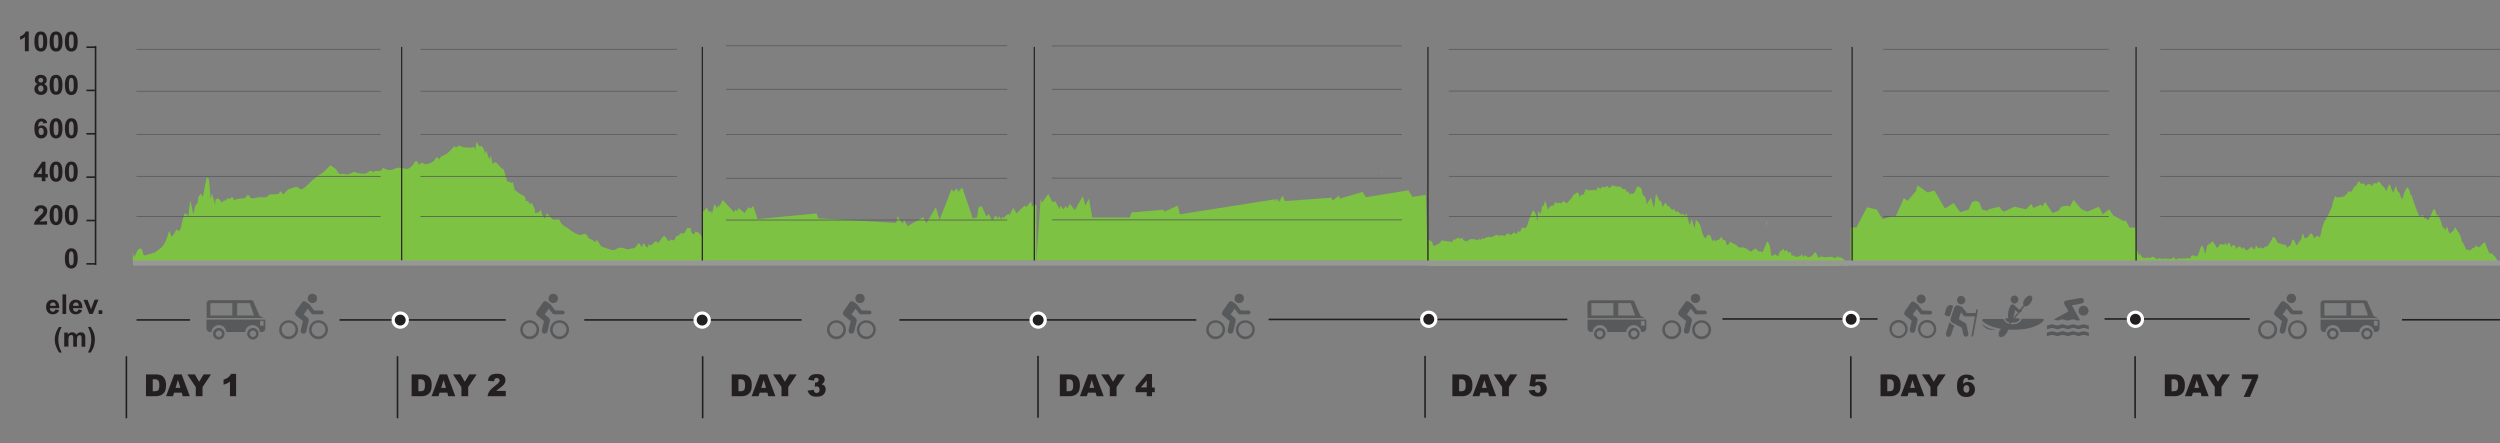 <?xml version="1.0" encoding="UTF-8"?>
<!-- Generator: Adobe Illustrator 24.1.3, SVG Export Plug-In . SVG Version: 6.00 Build 0)  -->
<svg xmlns="http://www.w3.org/2000/svg" xmlns:xlink="http://www.w3.org/1999/xlink" version="1.1" id="Layer_1" x="0px" y="0px" viewBox="0 0 1556.6 276" xml:space="preserve">
<rect x="0" y="0" width="1556.6" height="276" fill="#808080" stroke="none"/>
<g>
	<path fill="#7DC242" d="M1330.4,102.2c0,0.8,0.1,1.5,0.1,2.3c0,16.3,0,32.7,0,49.1c0,1.5,0.1,2.6,0.6,3.4c0.3,0.5,0.5,1.6,0.8,2.4   c0.2-0.6,0.3-1.1,0.5-1.8c1,3,2.2,3.2,3.5,3.1c0.6-0.1,1.1-0.4,1.7-0.4c0.4,0,0.8,0.4,1.2,0.3c0.6-0.1,1.1-0.8,1.7-0.7   c0.7,0.1,1.4,0.7,2.1,1.2c0.2,0.1,0.4,0.6,0.5,0.4c1.2-1.8,2.4,0.1,3.7-0.3c1.1-0.3,2.2-0.1,3.2-0.1c1,0,2,0.6,3-0.8   c0.2-0.3,0.6,0,0.9,0.4c0.7,1,1.3,1.2,2.1,0.1c0.2-0.3,0.6,0.2,0.8,0.2c1.4,0,2.8-0.1,4.1-0.1c0.7,0,1.3-0.4,2-0.1   c0.5,0.2,1,0.2,1.3-0.9c0.1-0.4,0.3-0.9,0.5-0.9c0.9,0.1,1.8,0,2.7,0.6c0.5,0.4,0.8-0.1,1.1-0.6c0.5-0.9,0.8-2.2,1.2-3.5   c0.8-2.9,1.7-3.5,2.5-0.3c0.2,0.9,0.5,1.8,0.8,3c0.3-1.1,0.7-2,0.8-3.1c0.3-2.7,1.2-2.8,2-3.3c0.5-0.3,1-0.8,1.5-1.3   c0.3-0.4,0.6-0.6,0.9,0.4c0.3,0.9,0.8,1.2,1.2,1.8c0.1,0.1,0.3,0.1,0.3,0.4c0.7,2,1.3,1,2-0.2c0.9-1.5,1.8-0.9,2.7-0.5   c0.2,0.1,0.6-0.2,0.8-0.5c0.3-0.5,0.6-0.9,0.9,0.1c0.3,1.3,0.7,0.4,1,0.1c0.3-0.3,0.6-1.4,0.8-1.3c0.4,0.6,0.8,1.6,1.2,2.5   c0.1,0.2,0.1,0.4,0.2,0.7c1.1-1.8,2.2-2.5,3.1,1.2c1-2.6,2.6-2,3.8-0.1c0.3-0.5,0.6-0.9,0.8-1.3c0.4,0.6,0.8,1.4,1.1,1.7   c1,0.9,1.9-0.3,2.8-1.2c0.7-0.8,1.4-0.5,2,0.4c0.5,0.7,0.9,0.9,1.3-0.5c0.3-1.1,0.9-1.7,1.3-0.6c0.5,1.6,1.1,1,1.7,0.6   c0.2-0.1,0.4-0.4,0.6-0.2c0.9,1.2,1.7,0.8,2.6-0.4c0.2-0.3,0.6,0.1,0.8-0.1c0.6-0.4,1.3-0.7,1.7-1.7c0.6-1.3,1.4-1.5,1.9-3.5   c0.4-1.5,1.8-0.4,2.5,1.1c0.4,1,1,2.1,1.5,2.1c1.3-0.2,2.6,1.3,3.9,0.8c0.4-0.1,0.8,0.9,1.2,1.4c0.1,0.2,0.3,0.6,0.4,0.6   c0.7-1.8,1.9-0.3,2.5-3.3c0.5-2.4,1.3-2.4,2.1-0.5c0.4,0.9,0.6,2.5,1.3,1.9c0.1-0.1,0.2,0.2,0.2,0.1c0.9-2.3,2.3-2.1,2.9-5.5   c0.3-1.9,0.9-1.7,1.3,0.2c0.2,1,0.4,1.8,0.8,0.8c0-0.1,0-0.1,0.1-0.1c1.3,1.3,2.1-2,3.2-2.4c0.6-0.3,1.1,0,1.5,1.2   c0.3,0.8,0.7,1.4,1,2c0-0.3,0-0.5,0-0.8c0.4-0.2,0.8-0.4,1.2-0.7c0.1-0.1,0.3-0.4,0.4-0.4c0.3,0,0.7-0.1,0.9,0.3   c0.6,1.4,0.9,0.6,1.2-0.7c0.4-1.5,0.6-3.3,1-4.7c0.5-1.7,1.1-3.2,1.7-4.7c0.1-0.3,0.4,0,0.7,0c0.3-0.6,0.2-3.3,1-2.2   c0.9-1.9,1.7-3.9,2.6-5.9c0.1-0.3,0.2-0.7,0.3-1.2c0.2-2.4,1.1-3.3,1.6-5.2c0.1-0.3,0.3-0.5,0.4-0.3c1.1,1.6,2.2,0.1,3.3,0.7   c0.3,0.2,0.6-0.6,1-0.6c0.3-0.1,0.6,0.2,0.8,0.3c0.8-0.7,1.5-1.4,2.2-2.1c0,0,0.1,0,0.1,0c0.6-2.7,1.5-0.6,2.2-1.2   c0.2-0.2,0.6,0,0.7-0.4c0.7-2.2,1.7-2.8,2.6-3.5c0.3-0.2,0.6-1.1,0.9-1.6c0.7-1.1,1.3-1,1.9,0.5c0.1,0.3,0.4,0.3,0.6,0.2   c0.5-0.1,1-0.4,1.5-0.2c0.3,0.1,0.5,1.1,0.8,1.7c0.5-0.5,1-1.1,1.6-1.4c0.3-0.2,0.6,0.1,1,0.2c0.2,0.1,0.4,0.2,0.6,0.2   c0.2,0,0.4-0.2,0.4,0c0.5,1.1,0.8,1.1,1.3-0.5c0.2-0.7,1-0.5,1.5-0.3c0.4,0.2,0.7,0.3,1.1-0.5c0.4-0.8,1-0.9,1.6-0.1   c0.6,0.9,1.2,1.9,1.9,2.4c0.7,0.6,1.3,1.2,1.7,2.7c0.1,0.2,0.5,0.1,0.6-0.3c0.2-0.5,0.4-1.3,0.6-1.9c0.9-2.3,1.2-2.2,2,0.3   c0.4,1.3,1,2.2,1.5,3.3c0.3-0.8,0.4-1.4,0.6-1.9c1.1-2.9,1.1-2.9,1.9,0.4c0.1,0.3,0.2,0.7,0.2,0.7c1-0.2,1.5,2,2.1,3.6   c0.2,0.5,0.5,0.8,0.8,1.3c0.5-1.6,0.8-3.3,1.3-4.5c0.5-1.2,1.1-2.1,1.8-3.3c0.5,1.3,1.6,1,1.8,4.2c0,0.4,0.3,1,0.4,0.9   c0.6-0.2,0.8,1,1.1,2c0.5,1.7,1,3.2,1.6,4.7c0.8,2.2,1.6,4.4,2.5,6.3c0.3,0.6,1,0.3,1.3-0.2c0.6-0.9,1.1-0.6,1.5,0.7   c0.3,0.8,0.5,1.3,1,0.9c0.3-0.3,0.7,0.3,1,0.7c0.5,0.8,0.8,0.9,1.2-0.2c0.5-1.1,1.1-1.8,1.6-2.9c0.3-0.6,0.5-1.6,0.8-2.2   c0.9-1.7,1.4-1.4,2,1c0.2,0.8,0.4,1.5,0.7,2.4c0.5-1.8,0.9-0.8,1.2,0.4c0.1,0.4,0.4,0.4,0.5,0.8c0.3,0.8,0.6,1.6,0.9,2.6   c0.5,2.3,1.3,3.5,2.2,4.1c0.2,0.1,0.3,0.4,0.5,0.6c0.8-2.7,1-2.7,1.8,0.4c0.4,1.5,0.8,2.4,1.5,1.4c0.7-1.1,1.6-0.7,2.2-2.7   c0.5-1.5,0.9-0.1,1.4,0.6c1,1.6,2.2,2.8,2.9,5.6c0.1,0.5,0.2,1.2,0.3,1.6c0.1,0.4,0.4,0.6,0.6,0.8c0.1,0.1,0.2,0.2,0.3,0.4   c0.7,1.5,1.4,3.1,2.2,4.7c0.5-1.1,1.1-0.8,1.8,0.1c0.2,0.2,0.5-0.4,0.7-0.6c0.6-0.4,1.1-1,1.7-1.3c0.5-0.2,1,0.4,1.3-1.2   c0-0.2,0.4-0.2,0.6,0c0.9,1.1,1.7,1.3,2.6,0.1c0.7-1,1.5-1.5,2.5-2.4c0.6,1.5,1.4,3.4,2.2,5.4c0.5,1.3,1.1,2.6,1.9,1.5   c0-0.1,0.1-0.1,0.2,0c1.1,1.2,2.2,2.2,3.2,3.9c0.5,0.8,0.7,1.8,1.3,1.1c0.2-0.2,0.4,0,0.7,0c0,0.6,0,1.1,0,1.7   c-75.4,0-150.8,0-226.2,0C1330.4,143.7,1330.4,122.9,1330.4,102.2z"></path>
</g>
<g>
	<path fill="#7DC242" d="M889.1,111.9c0.1,0.6,0.2,1.2,0.2,1.8c0,11.3,0,22.5,0,33.8c0,0.6,0,1.3,0,1.9c1.1,0.5,2.4,0.1,2.9,3   c0.1,0.4,0.8,0.8,1.1,0.6c1.4-0.9,3.1-0.8,4.2-3.2c0-0.1,0.2-0.2,0.2-0.1c2.2,0.3,4.4,0.7,6.6,1c0.3-1.1,0.7-2.2,1.6-1.5   c0.2,0.2,0.6-0.2,0.9-0.5c0.7-0.6,1.4-1.1,2.1-0.1c0.1,0.2,0.4,0.1,0.6,0c0.9-0.9,1.1-0.8,1.6,1.1c0.2-0.1,0.4-0.3,0.5-0.1   c1.3,1.6,2.5-0.1,3.7-0.6c1.2-0.4,2.4-0.1,3.6,0.2c0.8,0.2,1.6,0.8,2.2-0.8c0.3,0.5,0.5,0.9,0.7,1.4c0.3-1.7,1-1.2,1.6-1.2   c0.4,0,0.8,0,1.1-0.2c1.1-0.6,2.2-1.2,3.4-0.8c1.1,0.4,2.4-0.8,3.5-1.3c0.2-0.1,0.5-0.2,0.7-0.1c0.7,0.7,1.3,0.6,2,0.4   c0.9-0.3,1.9,0.1,2.8,0.2c0.1,0,0.4,0.2,0.4,0.1c0.5-1.8,1.3-1.3,2-1.3c0.1,0,0.4-0.3,0.4-0.2c1,2.1,1.8-0.1,2.6-0.5   c0.4-0.1,0.9-0.2,1.1,0.2c0.8,1.4,1.2,0.4,1.6-0.8c0.1-0.2,0.2-0.5,0.3-0.8c0.2,0.2,0.3,0.4,0.4,0.6c0.4,0.8,0.7,0.7,1-0.2   c0.6-1.7,1.1-2.9,2.4-1.9c0.4,0.4,1.4-0.6,1.8-1.5c0.6-1.3,0.9-3.1,1.4-4.5c0.6-1.5,1.2-2.8,1.8-4.2c0.4-1,0.9-0.8,1.3,0   c0.6,1.1,1.2,2.2,1.4,4c0,0.5,0.2,1,0.4,2.1c0.2-2,0.3-3.5,0.4-4.9c0.1-0.6,0.3-1.1,0.4-1.6c0.2,0.3,0.5,0.6,0.7,0.9   c0.2,0.2,0.3,0.5,0.5,0.8c0.1-0.4,0.3-0.7,0.4-1.1c0.2-1.4,0.5-2.8,0.7-4.3c0.3,0.3,0.5,0.6,0.7,0.8c0.3-1.1,0.7-2.1,1.1-3.6   c0.6,1.9,1.1,3.6,1.7,5.6c0.5-0.7,0.9-1.6,1.5-2c0.5-0.4,1.1-0.4,1.7-0.6c0,0.2,0.1,0.4,0.1,0.7c0.3-0.8,0.6-1.6,0.9-2.3   c0.2-0.3,0.6-0.4,0.8-0.3c0.7,0.4,1.3,1.2,2,0.2c0.2-0.3,0.7,0.3,1.3,0.6c0.3-0.4,0.8-1,1.4-1.8c0.3,0.3,0.6,0.6,0.9,0.9   c1.2,1.3,1.9,0,2.9-1.2c0.8-1,1.7-1.5,2.2-3.2c0.1-0.3,0.5-0.3,0.7-0.4c0.4-0.3,0.9-0.6,1.3-1c0.5-0.5,1.2-0.3,1.5,0.6   c0.1,0.3,0.2,0.7,0.3,1.1c0.1,0.3,0.1,0.6,0.2,1.1c0.6-1.1,1.1-2.1,2.1-1.6c0.3,0.2,0.9-1.2,1.2-2.1c0.4-1.5,0.7-1.8,1.5-1   c0.2,0.2,0.5,0.3,0.7,0.3c0.9,0,1.7,0,2.6-0.1c0.6-0.1,1.1-0.7,1.7,0.3c0.1,0.2,0.7-0.5,1-1c0.5-1.2,1-1.4,1.6-0.5   c0.2,0.3,0.6,0.3,0.8,0.1c0.7-0.8,1.3-1.4,2.1-0.7c0.2,0.2,0.4,0.2,0.6,0c0.9-0.8,1.6-1.2,2.4,0.4c0.1,0.2,0.5,0.1,0.7-0.2   c0.9-1.4,1.8-1.5,2.9-1c0.9,0.5,1.9,0.3,2.9,0.4c0.4,0.1,0.8,0.1,1.1,0.4c0.7,1,1.4,1.7,2.3,1c0.2-0.1,0.6,0.6,0.9,1.1   c0.2,0.3,0.3,0.8,0.4,1.3c0.3-0.3,0.6-0.6,0.9-1c0.3,0.8,0.6,1.5,1,2.4c0.5-1,1-1.4,1.7-0.8c0.2,0.2,0.8-0.2,1-0.6   c0.6-1.1,1.1-2.3,1.6-3.4c0.2-0.3,0.4-0.6,0.6-0.7c0.1-0.1,0.3,0.1,0.5,0.3c0.7,1.1,2,0.3,2.1,3c0.1,1.3,0.5,2.3,1.2,2.7   c1.4,0.9,1.4,3.4,1.7,5.4c0.8-1.3,1.7-2.7,2.6-4.3c0.8,2.4,1.4,4.4,2,6.5c0.4-2.8,0.8-5.6,1.1-8.4c0.1,0,0.2-0.1,0.3-0.1   c0.4,0.7,0.7,1.5,1.1,2.2c0.4,0.8,0.6,2.1,1.4,1.8c0.2-0.1,0.4,0.6,0.6,1c0.4,1,0.7,2.1,1,3c0.4-0.9,0.8-1.8,1.2-2.4   c0.2-0.3,0.8-0.1,0.9,0.3c0.4,1.2,0.9,1.3,1.5,1.5c0.4,0.2,0.8,0.7,1.1,1.2c0.6,0.8,1.2,1.8,2,0.5c0.1-0.1,0.4,0.3,0.6,0.6   c0.4,0.6,0.7,2.2,1.4,0.8c0.1-0.1,0.3,0,0.5,0.1c0.7,0.6,1.5,1.3,2.2,1.9c0.1,0.1,0.2,0.3,0.2,0.3c0.9-1.3,1.5,0,2.2,0.7   c0.3-0.5,0.4-1,0.9-1.8c0.6,2.5,1.2,4.7,1.8,7.5c0.5-1.3,1-2.5,1.5-3.7c0.5,1.7,1,3.6,1.7,5.8c0.3-2,0.6-3.6,0.8-5.2   c2,1,3.1,3.5,3.8,7.1c0.4,2,1.2,3.1,2.1,4.1c0.1,0.2,0.7-0.6,0.9-1.1c0.8-1.7,2.3-1.2,2.9,1.1c0.2,0.7,0.3,1.4,0.5,2.4   c0.2-0.6,0.3-1.1,0.5-1.5c0.4,0.3,0.8,0.6,1.2,0.7c0.4,0.1,0.8-0.2,1.2-0.3c0.3-0.1,0.6-0.1,0.9-0.2c0.3-0.1,0.7-0.2,0.8-0.6   c0.8-1.6,1-1.6,1.8-0.1c0.4,0.7,0.7,1.2,1.2,0.6c0.1-0.1,0.7,0.5,0.8,0.9c0.6,2.9,1.2,3.1,2.4,0.9c0.4-0.7,0.6-0.7,1.1-0.3   c0.9,0.8,1.9,1.1,2.9,1.6c0.2,0.1,0.4,0.1,0.5,0.3c0.9,1.6,2,1.6,3.1,1.4c1.7-0.4,3.2,1,4.8,2.1c0.6,0.4,1.2,0.7,1.9-0.2   c0.6-0.7,1.3-0.9,2.2-1.4c0.9,2.9,2.8,1.3,4.1,2.5c0.8-2.1,1.7-4.2,2.6-6.3c0.1-0.3,0.5-0.5,0.5-0.4c0.5,0.9,1.1,1.8,1.4,3   c0.4,1.6,0.5,3.4,0.8,5.1c0.1,0.4,0.3,1,0.5,0.9c0.7-0.3,1.5-0.8,2.3-1.2c0.1,0.1,0.2,0.4,0.4,0.6c1,1.1,1.2,1,1.8-1   c0.2-0.8,0.4-1.4,1-1.5c0.5-0.1,1-0.9,1.6-1.5c0,0.1,0.2,0.3,0.3,0.6c0.3,1,0.6,1.2,1.1,0.6c0.6-0.6,1-0.2,1.3,0.8   c0.1,0.3,0.4,0.6,0.6,0.5c1-0.7,1.5-0.2,1.9,1.9c0.7,0.3,1.4-0.9,2.2,0.5c0.3,0.6,1.1,0,1.7,0c0.2,0,0.5-0.2,0.7-0.2   c0.6,0.1,1.1,0.3,1.2-1.3c0.6,0.7,1.1,1.2,1.7,1.9c0.3-1.5,0.7-1.3,1.3-0.8c1.8,1.6,3.5,0.8,5.1-1.6c0.5-0.7,0.9-1,1.4,0.1   c0.4,0.9,0.9,1.7,1.3,2.6c0.1,0.2,0.4,0.2,0.5,0c1-1.3,2-0.4,2.9-0.3c0.5,0.1,0.9,0.2,1.4,0.1c1.8-0.4,3.7-0.7,5.5,0.6   c0.3,0.2,0.7-0.5,1-0.7c0.3-0.2,0.7-0.6,0.9-0.4c0.5,0.9,1.1,0.5,1.6,0.6c0.9,0.3,1.8,1.1,2.7,1.8c0.5,0.4,0.8,0.9,1.4,0.1   c0.1-0.2,0.7,0.8,1,1.2c0,0.7,0,1.4,0,2.1c-1.2,0-2.5,0-3.7,0c-0.8-1.6-1.6-1.6-2.5,0c-85.3,0-170.5,0-255.8,0   C889.1,147.4,889.1,129.6,889.1,111.9z"></path>
	<path fill="#7DC242" d="M1144.9,165.1c0.9-1.6,1.7-1.6,2.5,0C1146.6,165.1,1145.8,165.1,1144.9,165.1z"></path>
</g>
<g>
	<path fill="#7DC242" d="M440,144.4c0,6.4,0,12.8,0,19.3c-119.1,0-238.2,0-357.3,0c0-2.1,0-4.3,0-6.4c0.1,0.2,0.2,0.3,0.2,0.6   c0.2,0.7,0.4,1.5,0.6,2.3c0.6-1.2,1.3-2.3,1.8-3.6c0.6-1.5,1.4-1.9,2.2-1.8c0.6,0.1,1.1,0.4,1.4,2.2c0.2,1.7,0.7,2.2,1.5,2   c1.6-0.5,3.3-0.9,4.9-1.4c0.5-0.2,1.1-0.4,1.6-0.7c0.7-0.5,1.4-1.2,2.2-1.7c1.5-1,2.9-2.5,4.1-5.2c0.7-1.6,1.3-3.6,1.9-5.5   c0.2-0.6,0.4-0.7,0.6-0.1c0.2,0.6,0.4,1.2,0.6,1.7c0.5,1.4,0.8,1.4,1.4,0.4c0.7-1.2,1.5-2.4,2.2-3.6c0.1-0.1,0.2-0.1,0.3,0   c0.3,0.3,0.5,0.7,0.8,0.8c0.7,0.3,1.4-0.8,1.8-2.7c0.5-2.1,0.9-4.3,1.5-6.3c0.4-1.8,1-2.2,1.8-1.5c0.4,0.4,0.8,1.1,1.2,1.7   c0-0.1,0-0.3,0-0.4c0.3-2.9,0.6-5.7,1-8.5c0-0.2,0.1-0.5,0.2-0.6c0.1-0.1,0.3,0.1,0.3,0.5c0.4,1.9,0.8,3.9,1.2,5.8   c0.1,0.7,0.3,1.3,0.4,2.1c0.1-0.9,0.2-1.6,0.4-2.3c0.4-2.3,0.9-4.1,1.9-4.8c0.4-0.3,0.5-0.5,0.5-1.7c0-0.9,0.1-1.7,0.4-2.2   c0.3-0.7,0.7-1.2,1.1-1.9c0.2-0.4,0.4-0.4,0.6,0c0.3,0.6,0.6,1.2,1,1.8c0-0.3,0.1-0.4,0.1-0.6c0.7-3.7,1.5-7.5,2.2-11.2   c0.1-0.4,0.2-0.6,0.3-0.5c0.7,0.3,1.2,1.2,1.4,3.1c0.2,2.4,0.4,4.9,0.6,7.4c0.1,0.9,0.1,1.9,0.2,3c0.3-1.3,0.6-2.3,0.9-3.5   c0.7,2.4,1.3,4.7,2,7.2c0-0.9,0.1-1.6,0.1-2.3c0-0.8,0.1-1.3,0.5-1.3c0.2,0,0.4-0.1,0.5-0.2c0.5-0.3,1.1-0.2,1.6,0.5   c0.4,0.6,0.8,1,1.2,1.5c0.4,0.5,0.9,0.3,1.2-0.7c0-0.2,0.1-0.3,0.2-0.5c0.2-0.5,0.3-0.6,0.5-0.1c0.3,0.6,0.6,0.8,0.9,0.3   c0.2-0.3,0.4-0.5,0.6-0.8c0.4-0.6,0.8-0.9,1.2-0.4c0.5,0.6,0.8,0.2,1.2-0.3c0.7-1.1,1.2-0.8,1.8,0.9c0.1,0.5,0.3,0.6,0.5,0.5   c0.5-0.3,0.9-0.7,1.4-0.8c1.4-0.2,2.9-0.3,4.3-0.4c0.7-0.1,1.3-0.3,1.8-1.3c0.6-1.1,1.1-1.1,1.7-0.1c0.4,0.6,0.8,1.2,1.2,1.3   c1.2,0.2,2.4,0,3.7-0.4c0.3-0.1,0.6-0.2,0.9-0.2c1.2,0,2.4,0.1,3.7,0.1c0.6,0,1.2-0.1,1.8-0.7c0.9-1,1.9-1.3,2.8-1.2   c1.1,0.1,2.2,0,3.4-0.1c0.5,0,1-0.4,1.4-1.1c0.4-0.8,1-0.8,1.4,0.1c0.6,1.2,1.2,1.2,1.8,0.3c0.9-1.3,1.9-2.2,2.9-2.6   c1.2-0.5,2.4-0.7,3.5-1.1c0.9-0.3,1.8,0,2.7,0.9c0.3,0.3,0.6,0.4,0.9,0.4c1,0,2-0.7,2.9-1.5c1.2-1,2.3-2.3,3.5-3.3   c1.5-1.3,3-2.7,4.5-3.7c1.3-0.8,2.6-1.5,3.9-2.7c1.1-1.1,2.1-2.2,3.2-3.3c0.3-0.3,0.6-0.4,0.8-0.2c0.9,0.6,1.9,1.3,2.8,2   c0.4,0.3,0.7,0.8,1,1.4c0.8,1.6,1.6,2,2.6,1.9c0.6-0.1,1.2-0.3,1.8-0.1c1.7,0.7,3.4,0.3,5.1-0.9c0.4-0.3,0.9-0.4,1.4-0.3   c1.9,0.8,3.8,1,5.7,1.1c1,0.1,2-0.4,2.9-1.2c0.9-0.7,1.8-1,2.7,0.2c0.1,0.1,0.2,0.1,0.2,0c0.6-0.7,1.2-0.8,1.8-0.8   c0.7,0,1.5,0.1,2.2,0.1c0.6,0,1.2-0.4,1.8-1.4c0.3-0.6,0.6-0.7,0.9-0.4c2.1,1.4,4.2,1.5,6.4,0.5c1.5-0.7,2.9-1,4.4-0.7   c0.9,0.2,1.8,0.5,2.7,0.6c1.9,0.3,3.7-0.9,5.4-3.7c0.9-1.6,1.7-1.4,2.6,0.3c0.2,0.3,0.3,0.6,0.5,0.8c0.1,0.1,0.2,0.1,0.3-0.1   c0.6-1,1.2-1.1,1.9-0.9c0.7,0.2,1.3,0.7,2,0.7c0.9,0,1.8-0.3,2.7-0.7c1.3-0.4,2.5-1.3,3.6-3.3c0.2-0.4,0.5-0.5,0.7-0.3   c0.4,0.3,0.8,0.7,1.1,1.1c0.2,0.2,0.4,0.3,0.5-0.2c0.1-0.4,0.3-0.6,0.5-0.8c0.7-0.9,1.4-1.2,2.1-1.4c2.2-0.6,4.1-3,6.1-5.1   c0.4-0.4,0.7-0.8,1.1,0c0.2,0.5,0.5,0.5,0.7,0.2c0.1-0.2,0.2-0.3,0.4-0.4c0.8-0.9,1.7-0.6,2.6-0.2c0.8,0.4,1.6,0.9,2.5,0.7   c0.5-0.1,1,0,1.5,0c1.2,0.1,2.4,0.5,3.6-0.4c0.1-0.1,0.3,0.1,0.4,0.3c0.2,0.4,0.4,1,0.6,1.5c0.3-1.7,0.6-3.4,0.8-5c0,0,0,0,0.1,0   c0.5,0.9,1,1.9,1.5,2.8c0.1,0.1,0.2,0.1,0.3,0.1c0.4,0,0.8-0.3,1.1-0.1c0.9,0.3,1.5,1.8,2.1,3.5c0.1,0.4,0.2,0.8,0.4,1.2   c0.1-0.3,0.2-0.5,0.2-0.7c0.4-1.3,0.8-1.2,1,0.3c0.3,1.8,0.8,2.7,1.3,3.8c0.3-0.8,0.7-1.5,1-2.2c0.3,1.7,0.6,3.4,0.9,5   c0.2-0.1,0.4-0.2,0.5-0.3c0.6-0.3,1.2-0.8,1.9-0.3c0.6,0.5,1.3,1.2,1.9,1.9c0.6,0.6,1.2,1.9,1.9,1.7c0.1,0,0.3,0.2,0.5,0.4   c0.4,0.5,0.7,1.5,1,2.5c0.4,1.6,0.9,3.1,1.4,4.6c0.3,1,0.7,1.2,1.2,0.7c0.3-0.3,0.5-0.2,0.7,0.1c0.1,0.2,0.3,0.4,0.4,0.6   c0.2,0.3,0.3,0.3,0.5,0.1c0.3-0.3,0.5-0.4,0.8-0.7c0.5,2,0.9,3.9,1.4,5.9c0.1-0.3,0.1-0.5,0.2-0.8c0.1,0.1,0.2,0.1,0.2,0.2   c0.6,0.6,1.1,1.2,1.7,1.6c1.1,0.7,2.3,1.3,3.4,1.9c0.5,0.2,0.8,0.6,1,1.9c0.2,1.5,0.6,1.7,1.2,1.2c0.1-0.1,0.3-0.1,0.4,0.1   c0.4,0.5,0.7,1.1,1.1,1.7c0.3,0.4,0.5,0.4,0.7-0.3c0.1-0.4,0.2-0.4,0.4-0.2c0.7,0.7,1.2,1.9,1.7,3.1c0.2,0.4,0.3,0.7,0.3,1.3   c0,1.3,0.3,2,0.8,1.9c0.2,0,0.4-0.2,0.6-0.3c0.2-0.1,0.4-0.2,0.6-0.2c0.5,0.1,1,0.1,1.3-1.7c0.3,0.4,0.6,0.5,0.7,1   c0.4,1.9,1,3.1,1.7,4c0.5,0.6,0.9,0.3,1.2-0.9c0.2-0.6,0.3-1.3,0.5-2c0.1,0.1,0.3,0.3,0.4,0.4c0.5,0.6,1,1.1,1.5,1.8   c1.1,1.3,2.2,2.1,3.4,2c0.6,0,1.2-0.1,1.9-0.2c0.4-0.1,0.7,0.1,0.9,0.7c0.9,1.8,2,3.1,3.1,3.6c0.6,0.2,1.2,0.6,1.7,1   c1.5,1.1,3,2.3,4.5,3.2c1.1,0.6,2.2,1,3.4,1.2c0.7,0.1,1.5-0.5,2.3-0.6c1-0.3,1.9,0.2,2.7,2c0.2,0.5,0.5,0.8,0.8,0.9   c1,0.6,2.1,0.5,3.1,1.8c0.4,0.5,0.8,0.2,1.1-0.5c0.3-0.6,0.5-0.6,0.7-0.2c0.6,1,1.3,2,1.9,2.9c0.3,0.4,0.5,0.7,0.8,0.9   c1.9,0.7,3.8,1.4,5.7,2c1,0.3,2,0.4,3-0.2c2-1.3,4.1-1.4,6.1-0.4c1,0.5,1.9,0.4,2.8,0c0.7-0.2,1.4-0.3,2-0.3c0.5,0.1,1-0.1,1.4-0.6   c0.5-0.6,1-1.1,1.4-1.8c0.6-1,1.1-1,1.6,0.1c0.3,0.7,0.7,1.1,1.1,1.6c0-0.2,0-0.3,0.1-0.4c0.4-1.9,0.8-2.3,1.6-1.4   c0.2,0.3,0.4,0.6,0.5,0.9c0.2,0.3,0.4,0.6,0.6,0.8c0.4,0.5,0.7,0.3,1.1-0.6c0.1-0.2,0.1-0.4,0.2-0.6c0.1-0.4,0.2-0.5,0.4-0.3   c0.6,0.6,1.2,0.5,1.7,0c0.7-0.6,1.3-1.2,2-1.8c0.4-0.3,0.7-0.4,1.1,0.1c0.6,0.8,1.1,0.6,1.7-0.2c0.5-0.7,1-1.5,1.5-2.3   c0.9-1.5,1.7-1.4,2.6,0c0.2,0.3,0.4,0.6,0.5,0.9c0.6,1.1,1.3,1.6,2,0.2c0.1-0.1,0.2-0.1,0.3-0.1c0.4,0.2,0.8,0.4,1.2,0.5   c0.7,0.2,1.3-0.1,1.8-1.6c0.2-0.7,0.5-1,0.8-1c0.7,0.1,1.3-0.5,1.9-1.2c0.5-0.6,1.1-0.8,1.6-0.5c0.3,0.1,0.6,0.1,0.9-0.1   c0.6-0.3,1.1-1.1,1.5-2.1c0.4-1,0.9-1.3,1.5-1.1c0.4,0.1,0.7,0.1,1.1,0c0.2,0,0.3,0.1,0.3,0.7c0,1.6,0.3,2.4,0.9,2.7   c0.2,0.1,0.4,0.1,0.5,0.2c0.5,0.4,1,0.3,1.2-1.3c0.3,0.1,0.6,0.2,0.9,0.2c1.5,0.1,2.7,1.6,3.9,3.9c0.2,0.3,0.3,0.7,0.4,1.1   c0.4,0.9,0.7,0.9,0.9-0.3c0.1-0.3,0.1-0.5,0.2-0.8C439.3,146.7,439.7,145.5,440,144.4z"></path>
</g>
<polygon fill="#7DC242" points="643.9,127.2 645.3,127.7 645.3,162.4 437.5,162.4 437.5,130.4 437.9,131.8 440,129.3 441.6,132.1   442.9,131.3 443.2,133.6 444.8,126.9 446.4,129.5 447.7,127.5 447.7,129 450,124.6 457.1,132.1 458,130.3 458.9,131.6 459.8,129.5   463.7,132.6 466,129 467.6,129.8 469,128.2 471.7,136.4 508.5,132.9 509.4,135.9 558,138.8 558.9,134.6 561.9,139.3 563,136.9   565.1,140.8 574.9,135.2 576.8,139 582.7,129 585,136.9 592.5,117.7 593.6,119.3 595.9,117.2 596.6,119.5 599.1,116.7 605.7,135.9   608.3,135.4 609.4,128.2 609.6,129.3 611.2,128.2 614.2,134.9 615.6,133.1 617.8,137.5 619.9,134.1 621.3,136.2 622,134.4   623.5,136.7 624.2,134.9 624.9,135.7 627.7,133.1 628.6,133.9 630.9,129.3 632.9,132.9 637.9,128 639.1,128.8 642,125.4   642.5,128.8 "></polygon>
<polygon fill="#7DC242" points="887.8,121.3 889,162.4 645.3,162.4 647.9,123.9 648.7,126.2 652.7,120.8 655.2,125.7 657.1,125.4   659.8,130.3 660.1,128 662.2,130.3 663.6,128.2 664.7,129.8 666,126.9 669.3,130.8 674.2,122.1 675.8,128 678,123.6 680.1,135.4   703.4,135.4 704.5,132.3 724.3,130.6 725.1,131.8 733.3,128 734.6,133.4 794,124.1 794,125.4 795.1,123.6 796.4,125.7 798.6,121.8   800,125.2 829,123.1 829.8,124.9 833.6,121.8 834.4,123.6 848.5,119.5 850.4,122.8 876.9,118.5 879.4,122.6 "></polygon>
<polygon fill="#7DC242" points="1100.3,138 1099.9,141.6 1099.9,137.9 "></polygon>
<polygon fill="#7DC242" points="1329.7,141.8 1330.3,162.5 1152.3,162.5 1152.3,141.6 1155.9,141.6 1162.5,129 1168.6,130.5   1172.1,136.4 1178.7,134.6 1180.2,135.1 1185.4,123.3 1187.7,125.1 1192.9,119 1193.9,115.4 1200,119.8 1204.5,118.7 1211,129.8   1216.4,126.4 1220.5,132.1 1225.7,130.5 1227.8,125.9 1230.1,124.9 1232.4,125.9 1234.1,130.5 1237.6,131.3 1238.2,130.3   1244.9,128.7 1246.5,131 1247.8,131.8 1254.2,128.7 1261.5,130.3 1264.8,126.9 1266.1,129.5 1270.8,127.4 1271.7,128.7   1273.4,125.7 1277.9,132.6 1281.7,131.3 1283.5,128.7 1287.3,128 1288.9,128.7 1291,124.4 1296,130.3 1299.8,131.8 1306.8,128.7   1309.3,133.4 1313.3,130.3 1315.8,134.1 1322.4,137.7 1323.5,137.2 1325.9,141.6 "></polygon>
<path fill="#7DC242" d="M860.1,106.4c0.2,0,0.3,0,0.5,0C860.6,107.1,860.1,107.5,860.1,106.4z"></path>
<path fill="#7DC242" d="M82.8,162.3c166.1,0.2,332.8-0.3,498.4,0.3C415.2,162.4,248.4,162.9,82.8,162.3z"></path>
<line fill="none" stroke="#231F20" stroke-width="0.75" stroke-miterlimit="10" x1="437.3" y1="29.2" x2="437.3" y2="164"></line>
<line fill="none" stroke="#231F20" stroke-width="0.75" stroke-miterlimit="10" x1="250.1" y1="29.2" x2="250.1" y2="164"></line>
<line fill="none" stroke="#231F20" stroke-width="0.75" stroke-miterlimit="10" x1="644" y1="29.2" x2="644" y2="164"></line>
<line fill="none" stroke="#231F20" stroke-width="0.75" stroke-miterlimit="10" x1="889.1" y1="29.2" x2="889.1" y2="164"></line>
<line fill="none" stroke="#231F20" stroke-width="0.75" stroke-miterlimit="10" x1="1153.2" y1="29.2" x2="1153.2" y2="164"></line>
<line fill="none" stroke="#231F20" stroke-width="0.75" stroke-miterlimit="10" x1="1330" y1="29.2" x2="1330" y2="164"></line>
<g>
	<g>
		<path fill="#58595B" d="M1231,192.6c0.3,0,0.5,0.3,0.5,0.5c0,0,0,0.1,0,0.1l-2.9,15.9c-0.1,0.3-0.3,0.5-0.6,0.5    c-0.3,0-0.5-0.3-0.5-0.5c0,0,0-0.1,0-0.1l0.1-0.3l2.1-11.7h-6.1c0,0,0,0,0,0c0,0,0,0,0,0c-0.4,0-0.8-0.2-1-0.5l-1.6-2.1l-1.4,4.3    l3.8,2.3c0.7,0.4,1.1,1,1.1,1.7c0,0,0,0,0,0l1.1,5c0,0.2,0,0.4,0,0.6c-0.1,0.6-0.6,1.1-1.2,1.3c-0.1,0-0.2,0-0.4,0    c-0.7,0-1.4-0.5-1.5-1.2l-1-4.4l-5.9-3.1c-0.5-0.3-0.9-0.7-1-1.2c0,0,0,0,0,0c-0.2-0.5-0.2-1,0-1.5l2.2-6.6    c0.4-1.1,1.4-1.7,2.4-1.4l1.9,0.6c0.2,0.1,0.4,0.2,0.6,0.4c0,0,0,0,0,0c0,0,0,0,0.1,0.1c0,0,0,0,0.1,0.1l2.8,3.5l0,0h5    c0.1,0,0.3,0,0.4,0.1l0.3-1.8C1230.5,192.8,1230.8,192.6,1231,192.6z"></path>
		<path fill="#58595B" d="M1221.1,184.3c1.4,0,2.6,1.2,2.6,2.6s-1.2,2.6-2.6,2.6c-1.4,0-2.6-1.2-2.6-2.6    C1218.5,185.4,1219.6,184.3,1221.1,184.3z"></path>
		<path fill="#58595B" d="M1215.6,190.1c0.3,0.2,0.4,0.6,0.3,1l-0.3,1l-0.4,1.3l-1,3c-0.1,0.5-0.6,0.7-1,0.6l-1.9-0.6    c-0.4-0.1-0.6-0.6-0.5-1l0.9-3C1212.9,189.1,1215.3,190,1215.6,190.1C1215.6,190.1,1215.6,190.1,1215.6,190.1L1215.6,190.1z"></path>
		<path fill="#58595B" d="M1216.8,202.6l-1.9,5.7c-0.3,1-1.3,1.7-2.2,1.4c-0.7-0.2-1.1-0.9-1.1-1.7c0-0.2,0-0.5,0.1-0.7l2.1-6.5    c0-0.1,0.1-0.2,0.1-0.3C1214.2,201.1,1214.9,201.9,1216.8,202.6z"></path>
	</g>
</g>
<g id="XMLID_12_">
	<g>
		<g>
			<g>
				<circle fill="#58595B" cx="771.6" cy="185.8" r="2.9"></circle>
			</g>
			<g>
				<path fill="#58595B" d="M777.5,193.4c0.6,0,1.1,0.5,1.1,1.1v0.1c0,0.6-0.5,1.1-1.1,1.1h-5.4c-0.1,0-0.1,0-0.2,0c0,0-0.1,0-0.1,0      h0c0,0-0.1,0-0.1,0c-0.2-0.1-0.5-0.2-0.6-0.4l-2.4-3.1l-2.5,3.6l2.4,2c0.1,0.1,0.1,0.1,0.2,0.2l0,0c0.3,0.3,0.6,0.8,0.6,1.4      c0,0.2,0,0.3,0,0.5l-1.5,6.4c-0.2,1-1.2,1.7-2.2,1.4c-0.8-0.2-1.3-0.9-1.3-1.8c0-0.1,0-0.3,0-0.5l1.3-5.5l-4.2-3.4      c-0.7-0.6-0.9-1.6-0.4-2.4c0-0.1,0.1-0.3,0.2-0.4l3.8-5.5c0.5-0.7,1.5-0.9,2.2-0.4l1.7,1.2c0.1,0,0.1,0.1,0.2,0.1      c0.2,0.1,0.3,0.2,0.4,0.3l3,3.9L777.5,193.4L777.5,193.4L777.5,193.4L777.5,193.4z"></path>
			</g>
		</g>
		<g>
			<g>
				<path fill="#58595B" d="M775.4,211.2c-3.3,0-5.9-2.6-5.9-5.9c0-3.3,2.7-5.9,5.9-5.9c3.3,0,5.9,2.6,5.9,5.9      C781.3,208.5,778.7,211.2,775.4,211.2z M775.4,200.9c-2.4,0-4.3,1.9-4.3,4.3c0,2.4,1.9,4.3,4.3,4.3c2.4,0,4.3-1.9,4.3-4.3      S777.8,200.9,775.4,200.9z"></path>
			</g>
			<g>
				<path fill="#58595B" d="M756.9,211.2c-3.3,0-5.9-2.6-5.9-5.9c0-3.3,2.7-5.9,5.9-5.9c3.3,0,5.9,2.6,5.9,5.9      C762.8,208.5,760.1,211.2,756.9,211.2z M756.9,200.9c-2.4,0-4.3,1.9-4.3,4.3c0,2.4,2,4.3,4.3,4.3s4.3-1.9,4.3-4.3      S759.3,200.9,756.9,200.9z"></path>
			</g>
		</g>
	</g>
</g>
<g id="XMLID_11_">
	<g>
		<g>
			<g>
				<circle fill="#58595B" cx="344.5" cy="185.8" r="2.9"></circle>
			</g>
			<g>
				<path fill="#58595B" d="M350.5,193.4c0.6,0,1.1,0.5,1.1,1.1v0.1c0,0.6-0.5,1.1-1.1,1.1h-5.4c0,0-0.1,0-0.2,0c0,0-0.1,0-0.1,0      l0,0c0,0-0.1,0-0.1,0c-0.2-0.1-0.5-0.2-0.6-0.4l-2.4-3.1l-2.5,3.6l2.4,2c0.1,0.1,0.1,0.1,0.2,0.2l0,0c0.4,0.3,0.6,0.8,0.6,1.4      c0,0.2,0,0.3,0,0.5l-1.5,6.4c-0.3,1-1.2,1.7-2.2,1.4c-0.8-0.2-1.3-0.9-1.3-1.8c0-0.1,0-0.3,0-0.5l1.3-5.5l-4.2-3.4      c-0.7-0.6-0.9-1.6-0.4-2.4c0-0.1,0.1-0.3,0.2-0.4l3.9-5.5c0.5-0.7,1.5-0.9,2.2-0.4l1.7,1.2c0.1,0,0.1,0.1,0.2,0.1      c0.2,0.1,0.3,0.2,0.4,0.3l3,3.9L350.5,193.4L350.5,193.4L350.5,193.4z"></path>
			</g>
		</g>
		<g>
			<g>
				<path fill="#58595B" d="M348.4,211.2c-3.3,0-5.9-2.6-5.9-5.9c0-3.3,2.7-5.9,5.9-5.9c3.3,0,5.9,2.6,5.9,5.9      C354.3,208.5,351.6,211.2,348.4,211.2z M348.4,200.9c-2.4,0-4.3,1.9-4.3,4.3c0,2.4,1.9,4.3,4.3,4.3c2.4,0,4.3-1.9,4.3-4.3      C352.7,202.9,350.8,200.9,348.4,200.9z"></path>
			</g>
			<g>
				<path fill="#58595B" d="M329.8,211.2c-3.3,0-5.9-2.6-5.9-5.9c0-3.3,2.7-5.9,5.9-5.9s5.9,2.6,5.9,5.9      C335.7,208.5,333.1,211.2,329.8,211.2z M329.8,200.9c-2.4,0-4.3,1.9-4.3,4.3c0,2.4,2,4.3,4.3,4.3s4.3-1.9,4.3-4.3      S332.2,200.9,329.8,200.9z"></path>
			</g>
		</g>
	</g>
</g>
<g id="XMLID_2_">
	<g>
		<g>
			<g>
				<circle fill="#58595B" cx="535.5" cy="185.8" r="2.9"></circle>
			</g>
			<g>
				<path fill="#58595B" d="M541.5,193.4c0.6,0,1.1,0.5,1.1,1.1v0.1c0,0.6-0.5,1.1-1.1,1.1h-5.4c-0.1,0-0.1,0-0.2,0c0,0-0.1,0-0.1,0      l0,0c0,0-0.1,0-0.1,0c-0.2-0.1-0.5-0.2-0.6-0.4l-2.4-3.1l-2.5,3.6l2.4,2c0.1,0.1,0.1,0.1,0.2,0.2l0,0c0.3,0.3,0.6,0.8,0.6,1.4      c0,0.2,0,0.3,0,0.5l-1.5,6.4c-0.3,1-1.2,1.7-2.2,1.4c-0.8-0.2-1.3-0.9-1.3-1.8c0-0.1,0-0.3,0-0.5l1.3-5.5l-4.2-3.4      c-0.7-0.6-0.9-1.6-0.4-2.4c0.1-0.1,0.1-0.3,0.2-0.4l3.8-5.5c0.5-0.7,1.5-0.9,2.2-0.4l1.7,1.2c0.1,0,0.1,0.1,0.2,0.1      c0.2,0.1,0.3,0.2,0.4,0.3l3,3.9L541.5,193.4L541.5,193.4L541.5,193.4z"></path>
			</g>
		</g>
		<g>
			<g>
				<path fill="#58595B" d="M539.4,211.2c-3.3,0-5.9-2.6-5.9-5.9c0-3.3,2.7-5.9,5.9-5.9c3.3,0,5.9,2.6,5.9,5.9      C545.3,208.5,542.6,211.2,539.4,211.2z M539.4,200.9c-2.4,0-4.3,1.9-4.3,4.3c0,2.4,1.9,4.3,4.3,4.3c2.4,0,4.3-1.9,4.3-4.3      C543.7,202.9,541.8,200.9,539.4,200.9z"></path>
			</g>
			<g>
				<path fill="#58595B" d="M520.8,211.2c-3.3,0-5.9-2.6-5.9-5.9c0-3.3,2.7-5.9,5.9-5.9s5.9,2.6,5.9,5.9      C526.7,208.5,524.1,211.2,520.8,211.2z M520.8,200.9c-2.4,0-4.3,1.9-4.3,4.3c0,2.4,2,4.3,4.3,4.3s4.3-1.9,4.3-4.3      S523.2,200.9,520.8,200.9z"></path>
			</g>
		</g>
	</g>
</g>
<g id="XMLID_10_">
	<g>
		<g>
			<g>
				<circle fill="#58595B" cx="194.5" cy="185.8" r="2.9"></circle>
			</g>
			<g>
				<path fill="#58595B" d="M200.4,193.4c0.6,0,1.1,0.5,1.1,1.1v0.1c0,0.6-0.5,1.1-1.1,1.1H195c-0.1,0-0.1,0-0.2,0c0,0-0.1,0-0.1,0      l0,0c0,0-0.1,0-0.1,0c-0.2-0.1-0.5-0.2-0.6-0.4l-2.4-3.1l-2.5,3.6l2.4,2c0.1,0.1,0.1,0.1,0.2,0.2l0,0c0.4,0.3,0.6,0.8,0.6,1.4      c0,0.2,0,0.3-0.1,0.5l-1.5,6.4c-0.2,1-1.2,1.7-2.2,1.4c-0.8-0.2-1.3-0.9-1.3-1.8c0-0.1,0-0.3,0.1-0.5l1.3-5.5l-4.2-3.4      c-0.7-0.6-0.9-1.6-0.4-2.4c0-0.1,0.1-0.3,0.2-0.4l3.9-5.5c0.5-0.7,1.5-0.9,2.2-0.4l1.7,1.2c0.1,0,0.1,0.1,0.2,0.1      c0.2,0.1,0.3,0.2,0.4,0.3l3,3.9L200.4,193.4L200.4,193.4L200.4,193.4z"></path>
			</g>
		</g>
		<g>
			<g>
				<path fill="#58595B" d="M198.3,211.2c-3.3,0-5.9-2.6-5.9-5.9c0-3.3,2.7-5.9,5.9-5.9c3.3,0,5.9,2.6,5.9,5.9      C204.2,208.5,201.5,211.2,198.3,211.2z M198.3,200.9c-2.4,0-4.3,1.9-4.3,4.3c0,2.4,1.9,4.3,4.3,4.3s4.3-1.9,4.3-4.3      S200.7,200.9,198.3,200.9z"></path>
			</g>
			<g>
				<path fill="#58595B" d="M179.7,211.2c-3.3,0-5.9-2.6-5.9-5.9c0-3.3,2.7-5.9,5.9-5.9s5.9,2.6,5.9,5.9      C185.6,208.5,183,211.2,179.7,211.2z M179.7,200.9c-2.4,0-4.3,1.9-4.3,4.3c0,2.4,1.9,4.3,4.3,4.3s4.3-1.9,4.3-4.3      C184.1,202.9,182.1,200.9,179.7,200.9z"></path>
			</g>
		</g>
	</g>
</g>
<g id="XMLID_9_">
	<g>
		<g>
			<g>
				<circle fill="#58595B" cx="1055.7" cy="185.8" r="2.9"></circle>
			</g>
			<g>
				<path fill="#58595B" d="M1061.6,193.4c0.6,0,1.1,0.5,1.1,1.1v0.1c0,0.6-0.5,1.1-1.1,1.1h-5.4c0,0-0.1,0-0.2,0c0,0-0.1,0-0.1,0      l0,0c0,0-0.1,0-0.1,0c-0.2-0.1-0.5-0.2-0.6-0.4l-2.4-3.1l-2.5,3.6l2.4,2c0.1,0.1,0.1,0.1,0.2,0.2l0,0c0.3,0.3,0.6,0.8,0.6,1.4      c0,0.2,0,0.3-0.1,0.5l-1.5,6.4c-0.2,1-1.2,1.7-2.2,1.4c-0.8-0.2-1.3-0.9-1.3-1.8c0-0.1,0-0.3,0.1-0.5l1.3-5.5l-4.2-3.4      c-0.7-0.6-0.9-1.6-0.4-2.4c0.1-0.1,0.1-0.3,0.2-0.4l3.9-5.5c0.5-0.7,1.5-0.9,2.2-0.4l1.7,1.2c0.1,0,0.1,0.1,0.2,0.1      c0.2,0.1,0.3,0.2,0.4,0.3l3,3.9L1061.6,193.4L1061.6,193.4L1061.6,193.4L1061.6,193.4z"></path>
			</g>
		</g>
		<g>
			<g>
				<path fill="#58595B" d="M1059.5,211.2c-3.3,0-5.9-2.6-5.9-5.9c0-3.3,2.6-5.9,5.9-5.9c3.3,0,5.9,2.6,5.9,5.9      C1065.4,208.5,1062.8,211.2,1059.5,211.2z M1059.5,200.9c-2.4,0-4.3,1.9-4.3,4.3c0,2.4,1.9,4.3,4.3,4.3c2.4,0,4.3-1.9,4.3-4.3      S1061.9,200.9,1059.5,200.9z"></path>
			</g>
			<g>
				<path fill="#58595B" d="M1040.9,211.2c-3.3,0-5.9-2.6-5.9-5.9c0-3.3,2.7-5.9,5.9-5.9c3.3,0,5.9,2.6,5.9,5.9      C1046.9,208.5,1044.2,211.2,1040.9,211.2z M1040.9,200.9c-2.4,0-4.3,1.9-4.3,4.3c0,2.4,1.9,4.3,4.3,4.3c2.4,0,4.3-1.9,4.3-4.3      S1043.3,200.9,1040.9,200.9z"></path>
			</g>
		</g>
	</g>
</g>
<g id="XMLID_14_">
	<g>
		<g>
			<g>
				<path fill="#58595B" d="M1196.2,183.4c1.5,0,2.8,1.2,2.8,2.8c0,1.5-1.2,2.8-2.8,2.8c-1.5,0-2.8-1.2-2.8-2.8      C1193.4,184.7,1194.7,183.4,1196.2,183.4z"></path>
			</g>
			<g>
				<path fill="#58595B" d="M1201.9,193.5c0.6,0,1.1,0.5,1.1,1.1v0.1c0,0.6-0.5,1.1-1.1,1.1h-5.2c0,0-0.1,0-0.2,0c0,0-0.1,0-0.1,0      l0,0c0,0-0.1,0-0.1,0c-0.2-0.1-0.4-0.2-0.6-0.4l-2.3-3l-2.4,3.4l2.3,1.9c0.1,0.1,0.1,0.1,0.2,0.2l0,0c0.3,0.3,0.5,0.8,0.5,1.3      c0,0.2,0,0.3-0.1,0.5l-1.4,6.1c-0.2,1-1.2,1.6-2.1,1.4c-0.8-0.2-1.3-0.9-1.3-1.7c0-0.1,0-0.3,0-0.5l1.2-5.3l-4-3.3      c-0.7-0.6-0.9-1.6-0.4-2.3c0-0.1,0.1-0.2,0.2-0.4l3.7-5.3c0.5-0.7,1.4-0.9,2.1-0.4l1.6,1.1c0.1,0,0.1,0.1,0.2,0.1      c0.2,0.1,0.3,0.2,0.4,0.3l2.9,3.8L1201.9,193.5L1201.9,193.5L1201.9,193.5z"></path>
			</g>
		</g>
		<g>
			<g>
				<path fill="#58595B" d="M1199.9,210.6c-3.1,0-5.7-2.5-5.7-5.7c0-3.1,2.6-5.7,5.7-5.7c3.1,0,5.7,2.5,5.7,5.7      C1205.6,208.1,1203,210.6,1199.9,210.6z M1199.9,200.8c-2.3,0-4.2,1.9-4.2,4.2c0,2.3,1.9,4.2,4.2,4.2c2.3,0,4.2-1.9,4.2-4.2      C1204,202.6,1202.2,200.8,1199.9,200.8z"></path>
			</g>
			<g>
				<path fill="#58595B" d="M1182.1,210.6c-3.1,0-5.7-2.5-5.7-5.7c0-3.1,2.6-5.7,5.7-5.7c3.1,0,5.7,2.5,5.7,5.7      C1187.7,208.1,1185.2,210.6,1182.1,210.6z M1182.1,200.8c-2.3,0-4.2,1.9-4.2,4.2c0,2.3,1.9,4.2,4.2,4.2c2.3,0,4.2-1.9,4.2-4.2      C1186.2,202.6,1184.4,200.8,1182.1,200.8z"></path>
			</g>
		</g>
	</g>
</g>
<g id="XMLID_1_">
	<g>
		<g>
			<g>
				<circle fill="#58595B" cx="1426.7" cy="185.8" r="2.9"></circle>
			</g>
			<g>
				<path fill="#58595B" d="M1432.6,193.4c0.6,0,1.1,0.5,1.1,1.1v0.1c0,0.6-0.5,1.1-1.1,1.1h-5.4c-0.1,0-0.1,0-0.2,0      c0,0-0.1,0-0.1,0l0,0c0,0-0.1,0-0.1,0c-0.2-0.1-0.5-0.2-0.6-0.4l-2.4-3.1l-2.5,3.6l2.4,2c0.1,0.1,0.1,0.1,0.2,0.2l0,0      c0.3,0.3,0.6,0.8,0.6,1.4c0,0.2,0,0.3-0.1,0.5l-1.5,6.4c-0.3,1-1.2,1.7-2.2,1.4c-0.8-0.2-1.3-0.9-1.3-1.8c0-0.1,0-0.3,0.1-0.5      l1.3-5.5l-4.2-3.4c-0.7-0.6-0.9-1.6-0.4-2.4c0.1-0.1,0.1-0.3,0.2-0.4l3.8-5.5c0.5-0.7,1.5-0.9,2.2-0.4l1.7,1.2      c0.1,0,0.1,0.1,0.2,0.1c0.2,0.1,0.3,0.2,0.4,0.3l3.1,3.9L1432.6,193.4L1432.6,193.4L1432.6,193.4L1432.6,193.4z"></path>
			</g>
		</g>
		<g>
			<g>
				<path fill="#58595B" d="M1430.5,211.2c-3.3,0-5.9-2.6-5.9-5.9c0-3.3,2.7-5.9,5.9-5.9c3.3,0,5.9,2.6,5.9,5.9      C1436.4,208.5,1433.7,211.2,1430.5,211.2z M1430.5,200.9c-2.4,0-4.3,1.9-4.3,4.3c0,2.4,1.9,4.3,4.3,4.3c2.4,0,4.3-1.9,4.3-4.3      C1434.8,202.9,1432.9,200.9,1430.5,200.9z"></path>
			</g>
			<g>
				<path fill="#58595B" d="M1411.9,211.2c-3.3,0-5.9-2.6-5.9-5.9c0-3.3,2.7-5.9,5.9-5.9c3.3,0,5.9,2.6,5.9,5.9      C1417.8,208.5,1415.2,211.2,1411.9,211.2z M1411.9,200.9c-2.4,0-4.3,1.9-4.3,4.3c0,2.4,1.9,4.3,4.3,4.3s4.3-1.9,4.3-4.3      S1414.3,200.9,1411.9,200.9z"></path>
			</g>
		</g>
	</g>
</g>
<g>
	<g>
		<path fill="#58595B" d="M1264.2,188.8c-1.1,1.5-2.6,2.3-3.6,1.9h0l0,0.1l-0.6-0.5c-0.7-0.9-0.3-2.7,0.8-4.3c1.3-1.7,3.1-2.5,4-1.7    C1265.8,185.1,1265.5,187.1,1264.2,188.8z"></path>
		<path fill="#58595B" d="M1256.7,194.3C1256.7,194.3,1256.7,194.3,1256.7,194.3L1256.7,194.3    C1256.7,194.3,1256.7,194.3,1256.7,194.3z"></path>
		<path fill="#58595B" d="M1254.3,184c1.3,0,2.4,1.1,2.4,2.5s-1.1,2.5-2.4,2.5c-1.3,0-2.4-1.1-2.4-2.5S1253,184,1254.3,184z"></path>
		<path fill="#58595B" d="M1256.7,194.3C1256.7,194.3,1256.7,194.3,1256.7,194.3L1256.7,194.3c-0.4,0-0.8-0.2-1.2-0.5l-1-0.9    c0,0.7-0.1,1.4-0.2,2.1c-0.2,1.3-0.6,2.4-1.1,3.3h0.1L1256.7,194.3C1256.7,194.3,1256.7,194.3,1256.7,194.3z M1260.5,190.8    l-1.8,2.3c0.1,0.1,0.1,0.3,0.1,0.5c0,0.4-0.3,0.8-0.6,0.8h-0.5l-3.2,3.9c1.7-0.1,3-0.4,3,0.5c0,1.2-2,2.1-4.4,2.1    c-0.2,0-0.5,0-0.7,0l-0.8,1l-0.9-0.2l0.7-0.9c-1.6-0.3-2.8-1.1-2.8-2c0-0.7,0.7-0.7,1.8-0.7c-0.2-1-0.2-2.4,0-3.8    c0.5-2.8,1.7-5,2.8-4.8c0.1,0,0.2,0.1,0.3,0.1c0.2,0.1,0.4,0.2,0.6,0.4l2.5,2.3c0.1,0.1,0.3,0.3,0.4,0.4h0.8l2-2.5L1260.5,190.8z"></path>
		<path fill="#58595B" d="M1272.4,199.6c-2.4,3.3-9.6,5.7-18.1,5.7c-0.1,0-0.3,0-0.4,0h-0.1c-0.1,0-0.2,0-0.3,0    c-1.1,0-2.1,0-3.2-0.1c-0.1,0.8-0.5,1.8-1.2,2.7c-1.3,1.7-3.1,2.5-4.1,1.7c-0.9-0.8-0.7-2.8,0.6-4.5c0.1-0.1,0.2-0.3,0.3-0.4    c-5.6-0.9-9.9-2.8-11.7-5.1l0,0c0,0-0.1-0.1-0.1-0.1c0,0,0,0,0,0c0-0.1,0-0.1,0-0.2c0-0.4,0.7-0.7,1.5-0.7h11.9    c0.3,1.3,1.5,2.4,3.2,3l0.9,0.2c0.5,0.1,1,0.1,1.6,0.1c2.9,0,5.2-1.5,5.6-3.4h12.3c0.8,0,1.5,0.3,1.5,0.7    C1272.5,199.4,1272.5,199.5,1272.4,199.6C1272.5,199.6,1272.5,199.6,1272.4,199.6C1272.5,199.6,1272.5,199.6,1272.4,199.6    L1272.4,199.6L1272.4,199.6z"></path>
		<path fill="#58595B" d="M1233.8,201.3c0,0,2.6,3.4,8.6,4C1242.4,205.3,1236.5,206.7,1233.8,201.3z"></path>
	</g>
</g>
<g>
	<g>
		<path fill="#58595B" d="M1300.6,204.9c-0.5-0.1-1-0.1-1.4-0.3c-1.2-0.5-2.4-0.5-3.6,0c-0.9,0.4-1.9,0.4-2.8,0    c-1.3-0.6-2.5-0.6-3.8,0c-0.9,0.4-1.9,0.4-2.9,0c-1.2-0.5-2.3-0.5-3.5,0c-1,0.5-2,0.5-3.1,0c-1.1-0.5-2.2-0.5-3.4,0    c-0.5,0.2-1.1,0.2-1.6,0.4c0-0.8,0-1.5,0-2.3c0.6-0.1,1.1-0.2,1.7-0.4c1.1-0.4,2.2-0.5,3.2,0c1.1,0.5,2.1,0.5,3.2,0    c1-0.5,2.1-0.5,3.2,0c1.1,0.5,2.2,0.5,3.4,0c1-0.5,2.1-0.5,3.1,0c1.2,0.5,2.3,0.5,3.4,0c1-0.5,2.1-0.4,3.2,0    c0.5,0.2,1.1,0.3,1.6,0.4C1300.6,203.3,1300.6,204.1,1300.6,204.9z"></path>
		<path fill="#58595B" d="M1278.9,198.8c3-1.6,6-3.3,9-4.9c-0.1-0.2-0.2-0.4-0.3-0.6c-0.7-1.3-1.4-2.5-2.2-3.8c-0.6-1,0-2.2,1.2-2.4    c3-0.5,6-1.1,9-1.6c0.8-0.2,1.7,0.4,1.9,1.3c0.2,0.9-0.2,1.8-1.2,2.1c-1.2,0.3-2.4,0.5-3.6,0.7c-0.9,0.2-1.8,0.3-2.7,0.5    c1.7,3.1,3.4,6.1,5.1,9.2c-0.9,0.4-1.7,0.3-2.5,0c-1.3-0.6-2.6-0.6-3.9,0c-0.9,0.4-1.8,0.4-2.7,0c-1.2-0.6-2.5-0.6-3.7,0    C1281.2,199.7,1280.1,199.4,1278.9,198.8z"></path>
		<path fill="#58595B" d="M1294.2,193.4c0-1.7,1.3-3,3.1-3c1.7,0,3.1,1.4,3.1,3.1c0,1.7-1.4,3-3.1,3    C1295.4,196.5,1294.1,195.2,1294.2,193.4z"></path>
	</g>
	<path fill="#58595B" d="M1300.6,209.2c-0.5-0.1-1-0.1-1.4-0.3c-1.2-0.5-2.4-0.5-3.6,0c-0.9,0.4-1.9,0.4-2.8,0   c-1.3-0.6-2.5-0.6-3.8,0c-0.9,0.4-1.9,0.4-2.9,0c-1.2-0.5-2.3-0.5-3.5,0c-1,0.5-2,0.5-3.1,0c-1.1-0.5-2.2-0.5-3.4,0   c-0.5,0.2-1.1,0.2-1.6,0.4c0-0.8,0-1.5,0-2.3c0.6-0.1,1.1-0.2,1.7-0.4c1.1-0.4,2.2-0.5,3.2,0s2.1,0.5,3.2,0c1-0.5,2.1-0.5,3.2,0   c1.1,0.5,2.2,0.5,3.4,0c1-0.5,2.1-0.5,3.1,0c1.2,0.5,2.3,0.5,3.4,0c1-0.5,2.1-0.4,3.2,0c0.5,0.2,1.1,0.3,1.6,0.4   C1300.6,207.7,1300.6,208.5,1300.6,209.2z"></path>
</g>
<g>
	<g>
		<g>
			<g>
				<path fill="#58595B" d="M164.3,198.1l-0.1-0.1l-2.6-1.3l-3.4-8L158,188c-0.4-0.6-1-1.1-1.8-1.1h-25.4c-1.1,0-2.1,0.9-2.1,2.1v9      H164.3L164.3,198.1z M147.5,196.5v-7.8h8l2.7,7.8H147.5z M144.7,196.5h-13.8v-7.8h13.8V196.5z M164.9,199h-36.3v5.6      c0,1.1,0.9,2.1,2.1,2.1h0.9c0.2-2.4,2.2-4.3,4.7-4.3s4.5,1.9,4.7,4.3h11.6c0.2-2.4,2.2-4.3,4.7-4.3c2.5,0,4.5,1.9,4.7,4.3h1.1      c1.1,0,2.1-0.9,2.1-2.1v-4.9C165.1,199.4,165,199.2,164.9,199z M161.9,199.8h2.3v3h-2.3V199.8z"></path>
			</g>
			<g>
				<g>
					<path fill="#58595B" d="M128.7,198.1v-9c0-1.1,0.9-2,2-2h25.4c0.7,0,1.4,0.4,1.8,1l0.2,0.7l3.4,8l0,0l2.6,1.3l0.1,0.1h0.1       l-0.2-0.1l-2.6-1.3l-3.4-8L158,188c-0.4-0.7-1.1-1.1-1.9-1.1h-25.4c-1.2,0-2.1,1-2.1,2.1L128.7,198.1L128.7,198.1L128.7,198.1       L128.7,198.1z M165,199h-0.1c0.1,0.2,0.1,0.5,0.1,0.7v4.9c0,1.1-0.9,2-2,2h-1c-0.2-2.4-2.3-4.3-4.7-4.3s-4.5,1.9-4.7,4.3h-11.5       c-0.2-2.4-2.3-4.3-4.7-4.3s-4.5,1.9-4.7,4.3h-0.9c-1.1,0-2-0.9-2-2V199h-0.1v5.6c0,1.2,1,2.1,2.1,2.1h0.9l0-0.1       c0.2-2.4,2.2-4.3,4.6-4.3s4.4,1.9,4.6,4.3v0.1h11.7l0-0.1c0.2-2.4,2.2-4.3,4.6-4.3s4.4,1.9,4.6,4.3l0,0.1h1.1       c1.2,0,2.1-1,2.1-2.1v-4.9C165.1,199.4,165.1,199.2,165,199z"></path>
				</g>
				<g>
					<path fill="#58595B" d="M158.3,196.5h-10.8v-7.9h8.1l0,0L158.3,196.5z M147.6,196.4h10.6l-2.6-7.7h-7.9V196.4z"></path>
				</g>
				<g>
					<path fill="#58595B" d="M164.2,202.8h-2.4v-3.1h2.4V202.8z M161.9,202.7h2.2v-2.9h-2.2V202.7z"></path>
				</g>
				<g>
					<path fill="#58595B" d="M144.7,196.5h-13.9v-7.9h13.9V196.5z M130.9,196.4h13.7v-7.7h-13.7V196.4z"></path>
				</g>
			</g>
		</g>
		<g>
			<g>
				<path fill="#58595B" d="M157.5,211.4c-1.9,0-3.5-1.5-3.6-3.4c-0.1-2,1.4-3.6,3.4-3.8c2-0.1,3.6,1.4,3.7,3.4s-1.4,3.6-3.4,3.8      C157.6,211.4,157.6,211.4,157.5,211.4z M157.5,205.8c0,0-0.1,0-0.1,0c-1.1,0.1-2,1-1.9,2.1c0.1,1.1,1,2,2.1,1.9      c1.1-0.1,2-1,1.9-2.1C159.5,206.6,158.6,205.8,157.5,205.8z"></path>
			</g>
			<g>
				<path fill="#58595B" d="M136.2,211.4c-1.9,0-3.5-1.5-3.6-3.4c-0.1-2,1.4-3.6,3.4-3.8c2-0.1,3.6,1.4,3.8,3.4      c0.1,2-1.4,3.6-3.4,3.8C136.4,211.4,136.3,211.4,136.2,211.4z M136.3,205.8c0,0-0.1,0-0.1,0c-1.1,0.1-2,1-1.9,2.1      c0.1,1.1,1,2,2.1,1.9c1.1-0.1,2-1,1.9-2.1C138.2,206.6,137.3,205.8,136.3,205.8z"></path>
			</g>
		</g>
	</g>
</g>
<g>
	<g>
		<g>
			<g>
				<path fill="#58595B" d="M1024.1,198.1l-0.1-0.1l-2.6-1.3l-3.4-8l-0.2-0.6c-0.3-0.6-1-1.1-1.8-1.1h-25.4c-1.2,0-2.1,0.9-2.1,2.1      v9H1024.1L1024.1,198.1z M1007.4,196.5v-7.8h8l2.7,7.8H1007.4z M1004.6,196.5h-13.8v-7.8h13.8V196.5z M1024.8,199h-36.3v5.6      c0,1.1,0.9,2.1,2.1,2.1h0.9c0.2-2.4,2.2-4.3,4.7-4.3c2.5,0,4.5,1.9,4.7,4.3h11.6c0.2-2.4,2.2-4.3,4.7-4.3c2.5,0,4.5,1.9,4.7,4.3      h1c1.2,0,2.1-0.9,2.1-2.1v-4.9C1025,199.4,1024.9,199.2,1024.8,199z M1021.7,199.8h2.3v3h-2.3V199.8z"></path>
			</g>
			<g>
				<g>
					<path fill="#58595B" d="M988.6,198.1v-9c0-1.1,0.9-2,2-2h25.4c0.7,0,1.4,0.4,1.8,1l0.2,0.7l3.4,8l0,0l2.6,1.3l0.1,0.1h0.1       l-0.2-0.1l-2.6-1.3l-3.4-8l-0.2-0.7c-0.4-0.7-1.1-1.1-1.9-1.1h-25.4c-1.2,0-2.1,1-2.1,2.1L988.6,198.1L988.6,198.1L988.6,198.1       L988.6,198.1z M1024.9,199L1024.9,199c0,0.2,0,0.5,0,0.7v4.9c0,1.1-0.9,2-2,2h-1c-0.2-2.4-2.3-4.3-4.7-4.3s-4.5,1.9-4.7,4.3       h-11.5c-0.2-2.4-2.3-4.3-4.7-4.3c-2.5,0-4.5,1.9-4.7,4.3h-0.8c-1.1,0-2-0.9-2-2V199h-0.1v5.6c0,1.2,1,2.1,2.1,2.1h0.9l0-0.1       c0.2-2.4,2.2-4.3,4.6-4.3c2.4,0,4.5,1.9,4.6,4.3v0.1h11.7l0-0.1c0.2-2.4,2.2-4.3,4.6-4.3s4.5,1.9,4.6,4.3v0.1h1.1       c1.2,0,2.1-1,2.1-2.1v-4.9C1025,199.4,1025,199.2,1024.9,199z"></path>
				</g>
				<g>
					<path fill="#58595B" d="M1018.2,196.5h-10.8v-7.9h8.1l0,0L1018.2,196.5z M1007.5,196.4h10.6l-2.6-7.7h-7.9V196.4z"></path>
				</g>
				<g>
					<path fill="#58595B" d="M1024,202.8h-2.4v-3.1h2.4V202.8z M1021.8,202.7h2.2v-2.9h-2.2V202.7z"></path>
				</g>
				<g>
					<path fill="#58595B" d="M1004.6,196.5h-13.9v-7.9h13.9V196.5z M990.8,196.4h13.7v-7.7h-13.7V196.4z"></path>
				</g>
			</g>
		</g>
		<g>
			<g>
				<path fill="#58595B" d="M1017.4,211.4c-1.9,0-3.5-1.5-3.6-3.4c-0.1-2,1.4-3.6,3.4-3.8c2-0.1,3.6,1.4,3.7,3.4      c0.1,2-1.4,3.6-3.4,3.8C1017.5,211.4,1017.5,211.4,1017.4,211.4z M1017.4,205.8C1017.4,205.8,1017.3,205.8,1017.4,205.8      c-1.2,0.1-2.1,1-2,2.1c0.1,1.1,1,2,2.1,1.9c1.1-0.1,2-1,1.9-2.1C1019.4,206.6,1018.5,205.8,1017.4,205.8z"></path>
			</g>
			<g>
				<path fill="#58595B" d="M996.1,211.4c-1.9,0-3.5-1.5-3.6-3.4c-0.1-2,1.4-3.6,3.4-3.8c2-0.1,3.7,1.4,3.8,3.4      c0.1,2-1.4,3.6-3.4,3.8C996.3,211.4,996.2,211.4,996.1,211.4z M996.1,205.8C996.1,205.8,996.1,205.8,996.1,205.8      c-1.2,0.1-2.1,1-2,2.1c0.1,1.1,1,2,2.1,1.9c1.1-0.1,2-1,1.9-2.1C998.1,206.6,997.2,205.8,996.1,205.8z"></path>
			</g>
		</g>
	</g>
</g>
<g>
	<g>
		<g>
			<g>
				<path fill="#58595B" d="M1480.5,198.1l-0.1-0.1l-2.6-1.3l-3.4-8l-0.2-0.6c-0.3-0.6-1-1.1-1.8-1.1H1447c-1.2,0-2.1,0.9-2.1,2.1v9      H1480.5L1480.5,198.1z M1463.8,196.5v-7.8h8l2.7,7.8H1463.8z M1461,196.5h-13.8v-7.8h13.8V196.5z M1481.2,199h-36.3v5.6      c0,1.1,0.9,2.1,2.1,2.1h0.9c0.2-2.4,2.2-4.3,4.7-4.3c2.5,0,4.5,1.9,4.7,4.3h11.6c0.2-2.4,2.2-4.3,4.7-4.3c2.5,0,4.5,1.9,4.7,4.3      h1.1c1.2,0,2.1-0.9,2.1-2.1v-4.9C1481.4,199.4,1481.3,199.2,1481.2,199z M1478.1,199.8h2.3v3h-2.3V199.8z"></path>
			</g>
			<g>
				<g>
					<path fill="#58595B" d="M1445,198.1v-9c0-1.1,0.9-2,2-2h25.4c0.7,0,1.4,0.4,1.8,1l0.2,0.7l3.3,8l0,0l2.6,1.3l0.1,0.1h0.2       l-0.2-0.1l-2.6-1.3l-3.4-8l-0.2-0.7c-0.4-0.7-1.1-1.1-1.9-1.1H1447c-1.2,0-2.1,1-2.1,2.1L1445,198.1L1445,198.1L1445,198.1z        M1481.3,199L1481.3,199c0,0.2,0,0.5,0,0.7v4.9c0,1.1-0.9,2-2,2h-1c-0.2-2.4-2.3-4.3-4.7-4.3s-4.5,1.9-4.7,4.3h-11.5       c-0.2-2.4-2.3-4.3-4.7-4.3s-4.5,1.9-4.7,4.3h-0.8c-1.1,0-2-0.9-2-2V199h-0.1v5.6c0,1.2,1,2.1,2.1,2.1h0.9l0-0.1       c0.2-2.4,2.2-4.3,4.6-4.3s4.4,1.9,4.6,4.3v0.1h11.7l0-0.1c0.2-2.4,2.2-4.3,4.6-4.3s4.4,1.9,4.6,4.3l0,0.1h1.1       c1.2,0,2.1-1,2.1-2.1v-4.9C1481.4,199.4,1481.4,199.2,1481.3,199z"></path>
				</g>
				<g>
					<path fill="#58595B" d="M1474.6,196.5h-10.8v-7.9h8.1l0,0L1474.6,196.5z M1463.8,196.4h10.6l-2.6-7.7h-7.9V196.4z"></path>
				</g>
				<g>
					<path fill="#58595B" d="M1480.4,202.8h-2.3v-3.1h2.3V202.8z M1478.2,202.7h2.2v-2.9h-2.2V202.7z"></path>
				</g>
				<g>
					<path fill="#58595B" d="M1461,196.5h-13.9v-7.9h13.9V196.5z M1447.2,196.4h13.7v-7.7h-13.7V196.4z"></path>
				</g>
			</g>
		</g>
		<g>
			<g>
				<path fill="#58595B" d="M1473.8,211.4c-1.9,0-3.5-1.5-3.6-3.4c-0.1-2,1.4-3.6,3.4-3.8c2-0.1,3.7,1.4,3.7,3.4      c0.1,2-1.4,3.6-3.4,3.8C1473.9,211.4,1473.9,211.4,1473.8,211.4z M1473.8,205.8C1473.8,205.8,1473.8,205.8,1473.8,205.8      c-1.2,0.1-2.1,1-2,2.1c0.1,1.1,1,2,2.1,1.9c1.1-0.1,2-1,1.9-2.1C1475.8,206.6,1474.9,205.8,1473.8,205.8z"></path>
			</g>
			<g>
				<path fill="#58595B" d="M1452.5,211.4c-1.9,0-3.5-1.5-3.6-3.4c-0.1-2,1.4-3.6,3.4-3.8c2-0.1,3.7,1.4,3.8,3.4      c0.1,2-1.4,3.6-3.4,3.8C1452.7,211.4,1452.6,211.4,1452.5,211.4z M1452.5,205.8C1452.5,205.8,1452.5,205.8,1452.5,205.8      c-1.2,0.1-2.1,1-2,2.1c0.1,1.1,1,2,2.1,1.9c1.1-0.1,2-1,1.9-2.1C1454.5,206.6,1453.6,205.8,1452.5,205.8z"></path>
			</g>
		</g>
	</g>
</g>
<polygon fill="#7DC242" points="261.8,161.6 261.8,162.1 261,162.1 261,161.6 "></polygon>
<polygon fill="#7DC242" points="85.4,163.2 82.8,162.1 1184.5,163.2 "></polygon>
<path fill="#7DC142" d="M929.4,164.7c0.7-0.3,1.3-0.7,2-0.8c1-0.1,2.1,0,3.2,0c205.5,0,410.9,0,616.4,0c1.5,0,3.1-0.2,4.6-0.3  c-0.2,0.4-0.3,1-0.6,1.1c-0.6,0.2-1.3,0.1-2,0.1L929.4,164.7L929.4,164.7L929.4,164.7z"></path>
<path fill="#7DC142" d="M514.9,164.7c1-0.2,2-0.5,3-0.5c67,0,134,0,201,0c1,0,2,0.3,3,0.5H514.9z"></path>
<path fill="#9FC9EB" d="M15.7,87.7c-0.1-0.1-0.2-0.2-0.2-0.3C15.5,87.1,15.6,87.6,15.7,87.7z"></path>
<path fill="#6CC072" d="M15.6,99.2C15.7,99.2,15.7,99.2,15.6,99.2C15.7,99.2,15.5,99.2,15.6,99.2z"></path>
<path fill="#7DC242" d="M929.2,163.3h204.9H929.2L929.2,163.3L929.2,163.3L929.2,163.3z"></path>
<line fill="none" stroke="#231F20" stroke-miterlimit="10" x1="85" y1="199.2" x2="118.3" y2="199.2"></line>
<line fill="none" stroke="#58595B" stroke-width="0.5" stroke-miterlimit="10" x1="261.8" y1="30.7" x2="421.5" y2="30.7"></line>
<line fill="none" stroke="#58595B" stroke-width="0.5" stroke-miterlimit="10" x1="261.8" y1="56.8" x2="421.5" y2="56.8"></line>
<line fill="none" stroke="#58595B" stroke-width="0.5" stroke-miterlimit="10" x1="261.8" y1="83.8" x2="421.5" y2="83.8"></line>
<line fill="none" stroke="#58595B" stroke-width="0.5" stroke-miterlimit="10" x1="261.8" y1="109.8" x2="421.5" y2="109.8"></line>
<line fill="none" stroke="#58595B" stroke-width="0.5" stroke-miterlimit="10" x1="261.8" y1="134.8" x2="421.5" y2="134.8"></line>
<line fill="none" stroke="#58595B" stroke-width="0.5" stroke-miterlimit="10" x1="85" y1="30.7" x2="237" y2="30.7"></line>
<line fill="none" stroke="#58595B" stroke-width="0.5" stroke-miterlimit="10" x1="85" y1="56.8" x2="237" y2="56.8"></line>
<line fill="none" stroke="#58595B" stroke-width="0.5" stroke-miterlimit="10" x1="85" y1="83.8" x2="237" y2="83.8"></line>
<line fill="none" stroke="#58595B" stroke-width="0.5" stroke-miterlimit="10" x1="85" y1="109.8" x2="237" y2="109.8"></line>
<line fill="none" stroke="#58595B" stroke-width="0.5" stroke-miterlimit="10" x1="85" y1="134.8" x2="237" y2="134.8"></line>
<line fill="none" stroke="#231F20" stroke-miterlimit="10" x1="560" y1="199.2" x2="744.8" y2="199.2"></line>
<line fill="none" stroke="#58595B" stroke-width="0.5" stroke-miterlimit="10" x1="452" y1="28.5" x2="627.1" y2="28.5"></line>
<line fill="none" stroke="#58595B" stroke-width="0.5" stroke-miterlimit="10" x1="452" y1="55.6" x2="627.1" y2="55.6"></line>
<line fill="none" stroke="#58595B" stroke-width="0.5" stroke-miterlimit="10" x1="452" y1="83.8" x2="627.1" y2="83.8"></line>
<line fill="none" stroke="#58595B" stroke-width="0.5" stroke-miterlimit="10" x1="452" y1="111" x2="627.1" y2="111"></line>
<line fill="none" stroke="#58595B" stroke-width="0.5" stroke-miterlimit="10" x1="452" y1="137" x2="627.1" y2="137"></line>
<line fill="none" stroke="#58595B" stroke-width="0.5" stroke-miterlimit="10" x1="655" y1="28.6" x2="872.9" y2="28.6"></line>
<line fill="none" stroke="#58595B" stroke-width="0.5" stroke-miterlimit="10" x1="655" y1="55.6" x2="872.9" y2="55.6"></line>
<line fill="none" stroke="#58595B" stroke-width="0.5" stroke-miterlimit="10" x1="655" y1="83.8" x2="872.9" y2="83.8"></line>
<line fill="none" stroke="#58595B" stroke-width="0.5" stroke-miterlimit="10" x1="655" y1="110.9" x2="872.9" y2="110.9"></line>
<line fill="none" stroke="#58595B" stroke-width="0.5" stroke-miterlimit="10" x1="655" y1="136.9" x2="872.9" y2="136.9"></line>
<line fill="none" stroke="#58595B" stroke-width="0.5" stroke-miterlimit="10" x1="1140.8" y1="30.7" x2="902.1" y2="30.7"></line>
<line fill="none" stroke="#58595B" stroke-width="0.5" stroke-miterlimit="10" x1="1140.8" y1="56.7" x2="902.1" y2="56.7"></line>
<line fill="none" stroke="#58595B" stroke-width="0.5" stroke-miterlimit="10" x1="1140.8" y1="83.8" x2="902.1" y2="83.8"></line>
<line fill="none" stroke="#58595B" stroke-width="0.5" stroke-miterlimit="10" x1="1140.8" y1="109.8" x2="902.1" y2="109.8"></line>
<line fill="none" stroke="#58595B" stroke-width="0.5" stroke-miterlimit="10" x1="1140.8" y1="134.8" x2="902.1" y2="134.8"></line>
<line fill="none" stroke="#58595B" stroke-width="0.5" stroke-miterlimit="10" x1="1345.1" y1="30.7" x2="1556.6" y2="30.7"></line>
<line fill="none" stroke="#58595B" stroke-width="0.5" stroke-miterlimit="10" x1="1345.1" y1="56.7" x2="1556.6" y2="56.7"></line>
<line fill="none" stroke="#58595B" stroke-width="0.5" stroke-miterlimit="10" x1="1345.1" y1="83.8" x2="1556.6" y2="83.8"></line>
<line fill="none" stroke="#58595B" stroke-width="0.5" stroke-miterlimit="10" x1="1345.1" y1="109.8" x2="1556.6" y2="109.8"></line>
<line fill="none" stroke="#58595B" stroke-width="0.5" stroke-miterlimit="10" x1="1345.1" y1="134.8" x2="1556.6" y2="134.8"></line>
<line fill="none" stroke="#58595B" stroke-width="0.5" stroke-miterlimit="10" x1="1313" y1="30.7" x2="1172.5" y2="30.7"></line>
<line fill="none" stroke="#58595B" stroke-width="0.5" stroke-miterlimit="10" x1="1313" y1="56.7" x2="1172.5" y2="56.7"></line>
<line fill="none" stroke="#58595B" stroke-width="0.5" stroke-miterlimit="10" x1="1313" y1="83.8" x2="1172.5" y2="83.8"></line>
<line fill="none" stroke="#58595B" stroke-width="0.5" stroke-miterlimit="10" x1="1313" y1="109.8" x2="1172.5" y2="109.8"></line>
<line fill="none" stroke="#58595B" stroke-width="0.5" stroke-miterlimit="10" x1="1313" y1="134.8" x2="1172.5" y2="134.8"></line>
<line fill="none" stroke="#231F20" stroke-miterlimit="10" x1="78.7" y1="221.8" x2="78.7" y2="260.4"></line>
<line fill="none" stroke="#231F20" stroke-miterlimit="10" x1="437.5" y1="221.8" x2="437.5" y2="260.4"></line>
<line fill="none" stroke="#231F20" stroke-miterlimit="10" x1="247.5" y1="221.8" x2="247.5" y2="260.4"></line>
<line fill="none" stroke="#231F20" stroke-miterlimit="10" x1="1152.4" y1="221.8" x2="1152.4" y2="260.4"></line>
<line fill="none" stroke="#231F20" stroke-miterlimit="10" x1="646.3" y1="221.6" x2="646.3" y2="260.1"></line>
<line fill="none" stroke="#231F20" stroke-miterlimit="10" x1="887.3" y1="221.6" x2="887.3" y2="260.1"></line>
<line fill="none" stroke="#231F20" stroke-miterlimit="10" x1="211.4" y1="199.2" x2="314.9" y2="199.2"></line>
<circle fill="#231F20" stroke="#FFFFFF" stroke-width="2" stroke-miterlimit="10" cx="249.2" cy="199.3" r="4.4"></circle>
<line fill="none" stroke="#231F20" stroke-miterlimit="10" x1="363.8" y1="199.2" x2="499.1" y2="199.2"></line>
<circle fill="#231F20" stroke="#FFFFFF" stroke-width="2" stroke-miterlimit="10" cx="437.2" cy="199.3" r="4.4"></circle>
<line fill="none" stroke="#231F20" stroke-miterlimit="10" x1="59.8" y1="83.3" x2="53.8" y2="83.3"></line>
<line fill="none" stroke="#231F20" stroke-miterlimit="10" x1="59.8" y1="56.3" x2="53.8" y2="56.3"></line>
<line fill="none" stroke="#231F20" stroke-miterlimit="10" x1="59.8" y1="29.4" x2="53.8" y2="29.4"></line>
<line fill="none" stroke="#231F20" stroke-miterlimit="10" x1="59.8" y1="164.3" x2="53.8" y2="164.3"></line>
<line fill="none" stroke="#231F20" stroke-miterlimit="10" x1="59.8" y1="137.3" x2="53.8" y2="137.3"></line>
<line fill="none" stroke="#231F20" stroke-miterlimit="10" x1="59.8" y1="110.3" x2="53.8" y2="110.3"></line>
<line fill="none" stroke="#231F20" stroke-miterlimit="10" x1="59.5" y1="28.6" x2="59.5" y2="165"></line>
<g>
	<path fill="#231F20" d="M17.9,31.9h-2.4V23c-0.9,0.8-1.9,1.4-3,1.8v-2.1c0.6-0.2,1.3-0.6,2-1.1s1.2-1.2,1.5-2h1.9V31.9L17.9,31.9z"></path>
	<path fill="#231F20" d="M25.4,19.6c1.2,0,2.1,0.4,2.8,1.3c0.8,1,1.2,2.6,1.2,5c0,2.3-0.4,4-1.2,5c-0.7,0.8-1.6,1.2-2.8,1.2   c-1.2,0-2.1-0.5-2.9-1.4c-0.7-0.9-1.1-2.5-1.1-4.9c0-2.3,0.4-3.9,1.2-5C23.2,20,24.2,19.6,25.4,19.6z M25.4,21.5   c-0.3,0-0.5,0.1-0.8,0.3c-0.2,0.2-0.4,0.5-0.5,1c-0.2,0.6-0.2,1.6-0.2,3c0,1.4,0.1,2.4,0.2,2.9c0.1,0.5,0.3,0.9,0.5,1.1   s0.5,0.3,0.8,0.3s0.5-0.1,0.8-0.3s0.4-0.5,0.5-1c0.2-0.6,0.2-1.6,0.2-3s-0.1-2.4-0.2-3c-0.1-0.5-0.3-0.9-0.5-1.1   C25.9,21.6,25.6,21.5,25.4,21.5z"></path>
	<path fill="#231F20" d="M34.9,19.6c1.2,0,2.1,0.4,2.8,1.3c0.8,1,1.2,2.6,1.2,5c0,2.3-0.4,4-1.2,5c-0.7,0.8-1.6,1.2-2.8,1.2   c-1.2,0-2.2-0.5-2.9-1.4c-0.7-0.9-1.1-2.5-1.1-4.9c0-2.3,0.4-3.9,1.2-5C32.8,20,33.7,19.6,34.9,19.6z M34.9,21.5   c-0.3,0-0.5,0.1-0.8,0.3c-0.2,0.2-0.4,0.5-0.5,1c-0.2,0.6-0.2,1.6-0.2,3c0,1.4,0.1,2.4,0.2,2.9c0.2,0.5,0.3,0.9,0.5,1.1   c0.2,0.2,0.5,0.3,0.8,0.3c0.3,0,0.5-0.1,0.8-0.3c0.2-0.2,0.4-0.5,0.5-1c0.2-0.6,0.2-1.6,0.2-3s-0.1-2.4-0.2-3   c-0.2-0.5-0.3-0.9-0.5-1.1C35.4,21.6,35.2,21.5,34.9,21.5z"></path>
	<path fill="#231F20" d="M44.4,19.6c1.2,0,2.1,0.4,2.8,1.3c0.8,1,1.2,2.6,1.2,5c0,2.3-0.4,4-1.2,5c-0.7,0.8-1.6,1.2-2.8,1.2   c-1.2,0-2.2-0.5-2.9-1.4c-0.7-0.9-1.1-2.5-1.1-4.9c0-2.3,0.4-3.9,1.2-5C42.3,20,43.2,19.6,44.4,19.6z M44.4,21.5   c-0.3,0-0.5,0.1-0.8,0.3c-0.2,0.2-0.4,0.5-0.5,1c-0.2,0.6-0.2,1.6-0.2,3c0,1.4,0.1,2.4,0.2,2.9c0.2,0.5,0.3,0.9,0.5,1.1   c0.2,0.2,0.5,0.3,0.8,0.3c0.3,0,0.5-0.1,0.8-0.3c0.2-0.2,0.4-0.5,0.5-1c0.2-0.6,0.2-1.6,0.2-3s-0.1-2.4-0.2-3   c-0.1-0.5-0.3-0.9-0.5-1.1C44.9,21.6,44.7,21.5,44.4,21.5z"></path>
	<path fill="#231F20" d="M23.4,52.3c-0.6-0.3-1-0.6-1.3-1c-0.3-0.5-0.4-0.9-0.4-1.5c0-0.9,0.3-1.7,1-2.3c0.6-0.6,1.5-0.9,2.7-0.9   s2.1,0.3,2.7,0.9s1,1.3,1,2.3c0,0.6-0.1,1.1-0.4,1.5c-0.3,0.4-0.7,0.8-1.2,1c0.7,0.3,1.2,0.7,1.5,1.2c0.4,0.5,0.5,1.1,0.5,1.8   c0,1.1-0.4,2-1.1,2.7s-1.7,1.1-2.9,1.1c-1.1,0-2-0.3-2.8-0.9c-0.9-0.7-1.3-1.6-1.3-2.8c0-0.7,0.2-1.3,0.5-1.8   C22.2,53,22.7,52.6,23.4,52.3z M23.7,55.1c0,0.6,0.2,1.1,0.5,1.5s0.7,0.5,1.2,0.5c0.5,0,0.9-0.2,1.2-0.5c0.3-0.3,0.5-0.8,0.5-1.5   c0-0.6-0.2-1-0.5-1.4c-0.3-0.3-0.7-0.5-1.2-0.5c-0.6,0-1,0.2-1.3,0.6C23.8,54.3,23.7,54.7,23.7,55.1z M23.9,49.9   c0,0.5,0.1,0.8,0.4,1.1s0.6,0.4,1.1,0.4c0.4,0,0.8-0.1,1.1-0.4s0.4-0.6,0.4-1.1c0-0.4-0.1-0.8-0.4-1s-0.6-0.4-1-0.4   c-0.5,0-0.8,0.1-1.1,0.4C24,49.1,23.9,49.5,23.9,49.9z"></path>
	<path fill="#231F20" d="M34.9,46.6c1.2,0,2.1,0.4,2.8,1.3c0.8,1,1.2,2.7,1.2,5c0,2.3-0.4,4-1.2,5C37,58.6,36,59,34.9,59   c-1.2,0-2.2-0.5-2.9-1.4s-1.1-2.5-1.1-4.9c0-2.3,0.4-3.9,1.2-5C32.8,47,33.7,46.6,34.9,46.6z M34.9,48.5c-0.3,0-0.5,0.1-0.8,0.3   c-0.2,0.2-0.4,0.5-0.5,1c-0.2,0.6-0.2,1.6-0.2,3s0.1,2.4,0.2,2.9c0.2,0.5,0.3,0.9,0.5,1.1c0.2,0.2,0.5,0.3,0.8,0.3   c0.3,0,0.5-0.1,0.8-0.3c0.2-0.2,0.4-0.5,0.5-1c0.2-0.6,0.2-1.6,0.2-3s-0.1-2.4-0.2-2.9c-0.2-0.5-0.3-0.9-0.5-1.1   C35.4,48.6,35.2,48.5,34.9,48.5z"></path>
	<path fill="#231F20" d="M44.4,46.6c1.2,0,2.1,0.4,2.8,1.3c0.8,1,1.2,2.7,1.2,5c0,2.3-0.4,4-1.2,5c-0.7,0.8-1.6,1.3-2.8,1.3   c-1.2,0-2.2-0.5-2.9-1.4s-1.1-2.5-1.1-4.9c0-2.3,0.4-3.9,1.2-5C42.3,47,43.2,46.6,44.4,46.6z M44.4,48.5c-0.3,0-0.5,0.1-0.8,0.3   c-0.2,0.2-0.4,0.5-0.5,1c-0.2,0.6-0.2,1.6-0.2,3s0.1,2.4,0.2,2.9c0.2,0.5,0.3,0.9,0.5,1.1c0.2,0.2,0.5,0.3,0.8,0.3   c0.3,0,0.5-0.1,0.8-0.3c0.2-0.2,0.4-0.5,0.5-1c0.2-0.6,0.2-1.6,0.2-3s-0.1-2.4-0.2-2.9c-0.1-0.5-0.3-0.9-0.5-1.1   C44.9,48.6,44.7,48.5,44.4,48.5z"></path>
	<path fill="#231F20" d="M29.3,76.6l-2.3,0.3c0-0.5-0.2-0.8-0.4-1s-0.5-0.3-0.9-0.3c-0.5,0-0.9,0.2-1.3,0.7   c-0.3,0.4-0.6,1.4-0.6,2.8c0.6-0.7,1.3-1,2.2-1c1,0,1.8,0.4,2.5,1.1s1,1.7,1,2.9c0,1.3-0.4,2.3-1.1,3s-1.7,1.1-2.8,1.1   c-1.2,0-2.3-0.5-3-1.4s-1.2-2.5-1.2-4.7c0-2.2,0.4-3.8,1.3-4.8c0.8-1,1.9-1.5,3.2-1.5c0.9,0,1.7,0.3,2.3,0.8   C28.8,74.9,29.2,75.7,29.3,76.6z M24,81.7c0,0.8,0.2,1.3,0.5,1.8s0.8,0.6,1.2,0.6c0.4,0,0.8-0.2,1.1-0.5c0.3-0.3,0.4-0.9,0.4-1.7   c0-0.8-0.2-1.4-0.5-1.7c-0.3-0.4-0.7-0.6-1.2-0.6c-0.5,0-0.8,0.2-1.1,0.5C24.2,80.5,24,81.1,24,81.7z"></path>
	<path fill="#231F20" d="M34.9,73.6c1.2,0,2.1,0.4,2.8,1.3c0.8,1,1.2,2.7,1.2,5c0,2.3-0.4,4-1.2,5c-0.7,0.8-1.6,1.3-2.8,1.3   c-1.2,0-2.2-0.5-2.9-1.4s-1.1-2.5-1.1-4.9c0-2.3,0.4-3.9,1.2-4.9C32.8,74,33.7,73.6,34.9,73.6z M34.9,75.6c-0.3,0-0.5,0.1-0.8,0.3   c-0.2,0.2-0.4,0.5-0.5,1c-0.2,0.6-0.2,1.6-0.2,3.1s0.1,2.4,0.2,2.9c0.2,0.5,0.3,0.9,0.5,1.1c0.2,0.2,0.5,0.3,0.8,0.3   c0.3,0,0.5-0.1,0.8-0.3c0.2-0.2,0.4-0.5,0.5-1c0.2-0.6,0.2-1.6,0.2-3s-0.1-2.4-0.2-2.9c-0.2-0.5-0.3-0.9-0.5-1.1   C35.4,75.6,35.2,75.6,34.9,75.6z"></path>
	<path fill="#231F20" d="M44.4,73.6c1.2,0,2.1,0.4,2.8,1.3c0.8,1,1.2,2.7,1.2,5c0,2.3-0.4,4-1.2,5c-0.7,0.8-1.6,1.3-2.8,1.3   c-1.2,0-2.2-0.5-2.9-1.4s-1.1-2.5-1.1-4.9c0-2.3,0.4-3.9,1.2-4.9C42.3,74,43.2,73.6,44.4,73.6z M44.4,75.6c-0.3,0-0.5,0.1-0.8,0.3   c-0.2,0.2-0.4,0.5-0.5,1c-0.2,0.6-0.2,1.6-0.2,3.1s0.1,2.4,0.2,2.9c0.2,0.5,0.3,0.9,0.5,1.1c0.2,0.2,0.5,0.3,0.8,0.3   c0.3,0,0.5-0.1,0.8-0.3c0.2-0.2,0.4-0.5,0.5-1c0.2-0.6,0.2-1.6,0.2-3s-0.1-2.4-0.2-2.9c-0.1-0.5-0.3-0.9-0.5-1.1   C44.9,75.6,44.7,75.6,44.4,75.6z"></path>
	<path fill="#231F20" d="M26,112.8v-2.4h-5v-2l5.3-7.7h2v7.7h1.5v2.1h-1.5v2.4C28.3,112.8,26,112.8,26,112.8z M26,108.3v-4.2   l-2.8,4.2H26z"></path>
	<path fill="#231F20" d="M34.9,100.6c1.2,0,2.1,0.4,2.8,1.3c0.8,1,1.2,2.7,1.2,5c0,2.3-0.4,4-1.2,5c-0.7,0.8-1.6,1.3-2.8,1.3   c-1.2,0-2.2-0.5-2.9-1.4s-1.1-2.5-1.1-4.9c0-2.3,0.4-3.9,1.2-4.9C32.8,101,33.7,100.6,34.9,100.6z M34.9,102.5   c-0.3,0-0.5,0.1-0.8,0.3c-0.2,0.2-0.4,0.5-0.5,1c-0.2,0.6-0.2,1.6-0.2,3.1s0.1,2.4,0.2,2.9c0.2,0.5,0.3,0.9,0.5,1.1   c0.2,0.2,0.5,0.3,0.8,0.3c0.3,0,0.5-0.1,0.8-0.3c0.2-0.2,0.4-0.5,0.5-1c0.2-0.6,0.2-1.6,0.2-3s-0.1-2.4-0.2-2.9   c-0.2-0.5-0.3-0.9-0.5-1.1C35.4,102.6,35.2,102.5,34.9,102.5z"></path>
	<path fill="#231F20" d="M44.4,100.6c1.2,0,2.1,0.4,2.8,1.3c0.8,1,1.2,2.7,1.2,5c0,2.3-0.4,4-1.2,5c-0.7,0.8-1.6,1.3-2.8,1.3   c-1.2,0-2.2-0.5-2.9-1.4s-1.1-2.5-1.1-4.9c0-2.3,0.4-3.9,1.2-4.9C42.3,101,43.2,100.6,44.4,100.6z M44.4,102.5   c-0.3,0-0.5,0.1-0.8,0.3c-0.2,0.2-0.4,0.5-0.5,1c-0.2,0.6-0.2,1.6-0.2,3.1s0.1,2.4,0.2,2.9c0.2,0.5,0.3,0.9,0.5,1.1   c0.2,0.2,0.5,0.3,0.8,0.3c0.3,0,0.5-0.1,0.8-0.3c0.2-0.2,0.4-0.5,0.5-1c0.2-0.6,0.2-1.6,0.2-3s-0.1-2.4-0.2-2.9   c-0.1-0.5-0.3-0.9-0.5-1.1C44.9,102.6,44.7,102.5,44.4,102.5z"></path>
	<path fill="#231F20" d="M29.3,137.7v2.2h-8.2c0.1-0.8,0.4-1.6,0.8-2.3c0.5-0.7,1.3-1.7,2.6-2.9c1.1-1,1.7-1.6,2-2   c0.3-0.5,0.5-1,0.5-1.4c0-0.5-0.1-0.9-0.4-1.2s-0.7-0.4-1.2-0.4s-0.9,0.1-1.2,0.4c-0.3,0.3-0.5,0.8-0.5,1.5l-2.3-0.2   c0.1-1.3,0.6-2.2,1.3-2.8c0.7-0.6,1.6-0.8,2.8-0.8c1.2,0,2.2,0.3,2.9,1c0.7,0.6,1,1.5,1,2.4c0,0.6-0.1,1.1-0.3,1.6   c-0.2,0.5-0.5,1-0.9,1.6c-0.3,0.4-0.8,0.9-1.5,1.6c-0.7,0.7-1.2,1.1-1.4,1.4c-0.2,0.2-0.4,0.4-0.5,0.6L29.3,137.7L29.3,137.7   L29.3,137.7z"></path>
	<path fill="#231F20" d="M34.9,127.6c1.2,0,2.1,0.4,2.8,1.3c0.8,1,1.2,2.6,1.2,5c0,2.3-0.4,4-1.2,5c-0.7,0.8-1.6,1.3-2.8,1.3   c-1.2,0-2.2-0.5-2.9-1.4c-0.7-0.9-1.1-2.5-1.1-4.9c0-2.3,0.4-3.9,1.2-4.9C32.8,128,33.7,127.6,34.9,127.6z M34.9,129.5   c-0.3,0-0.5,0.1-0.8,0.3c-0.2,0.2-0.4,0.5-0.5,1c-0.2,0.6-0.2,1.6-0.2,3.1c0,1.4,0.1,2.4,0.2,2.9c0.2,0.5,0.3,0.9,0.5,1.1   c0.2,0.2,0.5,0.3,0.8,0.3c0.3,0,0.5-0.1,0.8-0.3c0.2-0.2,0.4-0.5,0.5-1c0.2-0.6,0.2-1.6,0.2-3s-0.1-2.4-0.2-2.9s-0.3-0.9-0.5-1.1   C35.4,129.6,35.2,129.5,34.9,129.5z"></path>
	<path fill="#231F20" d="M44.4,127.6c1.2,0,2.1,0.4,2.8,1.3c0.8,1,1.2,2.6,1.2,5c0,2.3-0.4,4-1.2,5c-0.7,0.8-1.6,1.3-2.8,1.3   c-1.2,0-2.2-0.5-2.9-1.4c-0.7-0.9-1.1-2.5-1.1-4.9c0-2.3,0.4-3.9,1.2-4.9C42.3,128,43.2,127.6,44.4,127.6z M44.4,129.5   c-0.3,0-0.5,0.1-0.8,0.3c-0.2,0.2-0.4,0.5-0.5,1c-0.2,0.6-0.2,1.6-0.2,3.1c0,1.4,0.1,2.4,0.2,2.9c0.2,0.5,0.3,0.9,0.5,1.1   c0.2,0.2,0.5,0.3,0.8,0.3c0.3,0,0.5-0.1,0.8-0.3c0.2-0.2,0.4-0.5,0.5-1c0.2-0.6,0.2-1.6,0.2-3s-0.1-2.4-0.2-2.9   c-0.1-0.5-0.3-0.9-0.5-1.1C44.9,129.6,44.7,129.5,44.4,129.5z"></path>
	<path fill="#231F20" d="M44.4,154.6c1.2,0,2.1,0.4,2.8,1.3c0.8,1,1.2,2.6,1.2,5c0,2.3-0.4,4-1.2,5c-0.7,0.8-1.6,1.3-2.8,1.3   c-1.2,0-2.2-0.5-2.9-1.4c-0.7-0.9-1.1-2.5-1.1-4.9c0-2.3,0.4-3.9,1.2-4.9C42.3,155,43.2,154.6,44.4,154.6z M44.4,156.5   c-0.3,0-0.5,0.1-0.8,0.3c-0.2,0.2-0.4,0.5-0.5,1c-0.2,0.6-0.2,1.6-0.2,3.1c0,1.4,0.1,2.4,0.2,2.9c0.2,0.5,0.3,0.9,0.5,1.1   c0.2,0.2,0.5,0.3,0.8,0.3c0.3,0,0.5-0.1,0.8-0.3c0.2-0.2,0.4-0.5,0.5-1c0.2-0.6,0.2-1.6,0.2-3s-0.1-2.4-0.2-2.9   c-0.1-0.5-0.3-0.9-0.5-1.1C44.9,156.6,44.7,156.5,44.4,156.5z"></path>
</g>
<g>
	<path fill="#231F20" d="M34.5,192.7l2.3,0.4c-0.3,0.9-0.8,1.5-1.4,1.9c-0.7,0.4-1.5,0.7-2.4,0.7c-1.5,0-2.7-0.5-3.4-1.5   c-0.6-0.8-0.9-1.8-0.9-3c0-1.5,0.4-2.6,1.1-3.4c0.8-0.8,1.7-1.2,2.9-1.2c1.3,0,2.4,0.4,3.1,1.3c0.8,0.9,1.1,2.2,1.1,4h-5.9   c0,0.7,0.2,1.2,0.6,1.6c0.4,0.4,0.8,0.6,1.3,0.6c0.4,0,0.7-0.1,0.9-0.3C34.2,193.4,34.4,193.1,34.5,192.7z M34.7,190.3   c0-0.7-0.2-1.2-0.5-1.5c-0.3-0.4-0.7-0.5-1.2-0.5c-0.5,0-0.9,0.2-1.3,0.6s-0.5,0.9-0.5,1.5H34.7L34.7,190.3z"></path>
	<path fill="#231F20" d="M38.9,195.5v-12.2h2.3v12.2H38.9z"></path>
	<path fill="#231F20" d="M48.8,192.7l2.3,0.4c-0.3,0.9-0.8,1.5-1.4,1.9c-0.7,0.4-1.5,0.7-2.4,0.7c-1.5,0-2.7-0.5-3.4-1.5   c-0.6-0.8-0.9-1.8-0.9-3c0-1.5,0.4-2.6,1.2-3.4c0.8-0.8,1.7-1.2,2.9-1.2c1.3,0,2.4,0.4,3.1,1.3c0.8,0.9,1.1,2.2,1.1,4h-5.9   c0,0.7,0.2,1.2,0.6,1.6c0.4,0.4,0.8,0.6,1.3,0.6c0.4,0,0.7-0.1,0.9-0.3C48.5,193.4,48.7,193.1,48.8,192.7z M49,190.3   c0-0.7-0.2-1.2-0.5-1.5c-0.3-0.4-0.7-0.5-1.2-0.5c-0.5,0-0.9,0.2-1.3,0.6s-0.5,0.9-0.5,1.5H49L49,190.3z"></path>
	<path fill="#231F20" d="M55.6,195.5l-3.6-8.8h2.5l1.7,4.5l0.5,1.5c0.1-0.4,0.2-0.6,0.2-0.8c0.1-0.3,0.2-0.5,0.3-0.8l1.7-4.5h2.4   l-3.5,8.8L55.6,195.5L55.6,195.5z"></path>
	<path fill="#231F20" d="M61.4,195.5v-2.3h2.3v2.3H61.4z"></path>
	<path fill="#231F20" d="M38.4,219.5h-1.6c-0.8-1.3-1.5-2.6-2-4s-0.7-2.7-0.7-4c0-1.6,0.3-3.1,0.8-4.5c0.5-1.2,1.1-2.4,1.8-3.4h1.6   c-0.8,1.7-1.3,3.1-1.6,4.3c-0.3,1.2-0.4,2.4-0.4,3.7c0,0.9,0.1,1.8,0.3,2.8s0.4,1.9,0.7,2.7C37.5,217.6,37.9,218.4,38.4,219.5z"></path>
	<path fill="#231F20" d="M40,207.1h2.2v1.2c0.8-0.9,1.7-1.4,2.8-1.4c0.6,0,1.1,0.1,1.5,0.4c0.4,0.2,0.8,0.6,1,1.1   c0.4-0.5,0.8-0.8,1.3-1.1c0.5-0.2,0.9-0.4,1.4-0.4c0.7,0,1.2,0.1,1.7,0.4c0.5,0.3,0.8,0.6,1,1.2c0.2,0.4,0.2,1,0.2,1.8v5.6h-2.3v-5   c0-0.9-0.1-1.4-0.2-1.7c-0.2-0.3-0.5-0.5-1-0.5c-0.3,0-0.6,0.1-0.9,0.3s-0.5,0.5-0.6,0.9c-0.1,0.4-0.2,1-0.2,1.8v4.2h-2.3v-4.8   c0-0.9,0-1.4-0.1-1.7c-0.1-0.3-0.2-0.4-0.4-0.6c-0.2-0.1-0.4-0.2-0.7-0.2c-0.4,0-0.7,0.1-1,0.3c-0.3,0.2-0.5,0.5-0.6,0.8   c-0.1,0.4-0.2,1-0.2,1.8v4.3H40L40,207.1L40,207.1z"></path>
	<path fill="#231F20" d="M54.8,219.5c0.5-1,0.8-1.7,1-2.3c0.2-0.5,0.4-1.1,0.5-1.8c0.2-0.7,0.3-1.3,0.4-2c0.1-0.6,0.1-1.3,0.1-1.9   c0-1.3-0.1-2.6-0.4-3.7c-0.3-1.2-0.8-2.6-1.6-4.3h1.6c0.8,1.2,1.5,2.4,2,3.8s0.7,2.7,0.7,4.1c0,1.2-0.2,2.4-0.5,3.7   c-0.4,1.5-1.1,2.9-2.1,4.4L54.8,219.5L54.8,219.5z"></path>
</g>
<path fill="#231F20" d="M90.9,233.1h6.2c1.2,0,2.2,0.2,3,0.5c0.8,0.3,1.4,0.8,1.9,1.4s0.8,1.4,1.1,2.2c0.2,0.8,0.3,1.7,0.3,2.6  c0,1.4-0.2,2.6-0.5,3.4s-0.8,1.5-1.4,2s-1.2,0.9-1.9,1.1c-0.9,0.3-1.8,0.4-2.5,0.4h-6.2V233.1L90.9,233.1z M95.1,236.2v7.4h1  c0.9,0,1.5-0.1,1.9-0.3c0.4-0.2,0.7-0.5,0.9-1c0.2-0.5,0.3-1.3,0.3-2.4c0-1.4-0.2-2.4-0.7-3c-0.5-0.5-1.3-0.8-2.3-0.8L95.1,236.2  L95.1,236.2z"></path>
<path fill="#231F20" d="M113.2,244.5h-4.8l-0.7,2.2h-4.3l5.1-13.6h4.6l5.1,13.6h-4.4L113.2,244.5z M112.3,241.5l-1.5-4.9l-1.5,4.9  H112.3z"></path>
<path fill="#231F20" d="M116.6,233.1h4.7l2.7,4.6l2.8-4.6h4.6l-5.3,7.9v5.7h-4.2V241L116.6,233.1z"></path>
<path fill="#231F20" d="M147,232.9v13.8h-3.8v-9.1c-0.6,0.5-1.2,0.9-1.8,1.1c-0.6,0.3-1.3,0.6-2.2,0.8v-3.1c1.3-0.4,2.3-0.9,3-1.5  c0.7-0.6,1.3-1.3,1.7-2.1H147L147,232.9z"></path>
<path fill="#231F20" d="M256.3,233.1h6.2c1.2,0,2.2,0.2,3,0.5c0.8,0.3,1.4,0.8,1.9,1.4s0.9,1.4,1.1,2.2c0.2,0.8,0.3,1.7,0.3,2.6  c0,1.4-0.2,2.6-0.5,3.4s-0.8,1.5-1.4,2s-1.2,0.9-1.9,1.1c-0.9,0.3-1.8,0.4-2.5,0.4h-6.2L256.3,233.1L256.3,233.1z M260.5,236.2v7.4  h1c0.9,0,1.5-0.1,1.9-0.3c0.4-0.2,0.7-0.5,0.9-1c0.2-0.5,0.3-1.3,0.3-2.4c0-1.4-0.2-2.4-0.7-3c-0.5-0.5-1.3-0.8-2.3-0.8L260.5,236.2  L260.5,236.2z"></path>
<path fill="#231F20" d="M278.5,244.5h-4.8l-0.7,2.2h-4.3l5.1-13.6h4.6l5.1,13.6h-4.4L278.5,244.5z M277.7,241.5l-1.5-4.9l-1.5,4.9  H277.7z"></path>
<path fill="#231F20" d="M282,233.1h4.7l2.7,4.6l2.8-4.6h4.6l-5.3,7.9v5.7h-4.2V241L282,233.1z"></path>
<path fill="#231F20" d="M314.9,246.7h-11.3c0.1-1.1,0.5-2.2,1.2-3.2c0.7-1,1.9-2.1,3.7-3.5c1.1-0.8,1.8-1.4,2.1-1.9  c0.3-0.4,0.5-0.8,0.5-1.2c0-0.4-0.1-0.8-0.5-1.1s-0.7-0.4-1.2-0.4c-0.5,0-0.9,0.1-1.2,0.4c-0.3,0.3-0.5,0.8-0.6,1.6l-3.8-0.3  c0.1-1.1,0.4-1.9,0.8-2.5s1-1.1,1.7-1.4s1.7-0.5,3-0.5c1.3,0,2.4,0.1,3.1,0.4c0.7,0.3,1.3,0.8,1.7,1.4c0.4,0.6,0.6,1.3,0.6,2.1  c0,0.8-0.2,1.6-0.7,2.4c-0.5,0.8-1.4,1.6-2.6,2.5c-0.8,0.5-1.3,0.9-1.5,1.1s-0.6,0.5-0.9,0.8h5.9L314.9,246.7L314.9,246.7z"></path>
<path fill="#231F20" d="M455.6,233.1h6.2c1.2,0,2.2,0.2,3,0.5s1.4,0.8,1.9,1.4c0.5,0.6,0.8,1.4,1.1,2.2c0.2,0.8,0.3,1.7,0.3,2.6  c0,1.4-0.2,2.6-0.5,3.4s-0.8,1.5-1.4,2s-1.2,0.9-1.9,1.1c-0.9,0.3-1.8,0.4-2.5,0.4h-6.2V233.1L455.6,233.1z M459.8,236.2v7.4h1  c0.9,0,1.5-0.1,1.9-0.3c0.4-0.2,0.7-0.5,0.9-1c0.2-0.5,0.3-1.3,0.3-2.4c0-1.4-0.2-2.4-0.7-3c-0.5-0.5-1.3-0.8-2.3-0.8L459.8,236.2  L459.8,236.2z"></path>
<path fill="#231F20" d="M477.8,244.5h-4.8l-0.7,2.2h-4.3l5.1-13.6h4.6l5.1,13.6h-4.4L477.8,244.5z M477,241.5l-1.5-4.9l-1.5,4.9H477  z"></path>
<path fill="#231F20" d="M481.3,233.1h4.7l2.7,4.6l2.8-4.6h4.6l-5.3,7.9v5.7h-4.2V241L481.3,233.1z"></path>
<path fill="#231F20" d="M506.8,237l-3.6-0.6c0.3-1.1,0.9-2,1.7-2.6c0.8-0.6,2-0.9,3.6-0.9c1.8,0,3.1,0.3,3.8,1s1.2,1.5,1.2,2.5  c0,0.6-0.2,1.1-0.5,1.6c-0.3,0.5-0.8,0.9-1.5,1.3c0.5,0.1,0.9,0.3,1.2,0.4c0.5,0.3,0.8,0.6,1,1.1c0.3,0.4,0.4,1,0.4,1.6  c0,0.8-0.2,1.6-0.6,2.3s-1,1.3-1.8,1.7s-1.8,0.6-3.1,0.6c-1.2,0-2.2-0.1-2.9-0.4c-0.7-0.3-1.3-0.7-1.8-1.3c-0.5-0.6-0.8-1.3-1.1-2.1  l3.8-0.5c0.2,0.8,0.4,1.3,0.7,1.6c0.3,0.3,0.7,0.4,1.2,0.4c0.5,0,0.9-0.2,1.3-0.6s0.5-0.9,0.5-1.5c0-0.6-0.2-1.1-0.5-1.5  s-0.8-0.5-1.3-0.5c-0.3,0-0.7,0.1-1.2,0.2l0.2-2.7c0.2,0,0.4,0.1,0.5,0.1c0.5,0,0.9-0.2,1.2-0.5s0.5-0.7,0.5-1.1  c0-0.4-0.1-0.8-0.4-1c-0.3-0.3-0.6-0.4-1-0.4c-0.4,0-0.8,0.1-1.1,0.4C507.1,235.9,506.9,236.4,506.8,237z"></path>
<path fill="#231F20" d="M659.9,233.1h6.2c1.2,0,2.2,0.2,3,0.5c0.8,0.3,1.4,0.8,1.9,1.4s0.8,1.4,1.1,2.2c0.2,0.8,0.3,1.7,0.3,2.6  c0,1.4-0.2,2.6-0.5,3.4s-0.8,1.5-1.4,2s-1.2,0.9-1.9,1.1c-0.9,0.3-1.8,0.4-2.5,0.4h-6.2L659.9,233.1L659.9,233.1z M664.1,236.2v7.4  h1c0.9,0,1.5-0.1,1.9-0.3c0.4-0.2,0.7-0.5,0.9-1c0.2-0.5,0.3-1.3,0.3-2.4c0-1.4-0.2-2.4-0.7-3s-1.3-0.8-2.3-0.8L664.1,236.2  L664.1,236.2z"></path>
<path fill="#231F20" d="M682.2,244.5h-4.8l-0.7,2.2h-4.3l5.1-13.6h4.6l5.1,13.6h-4.4L682.2,244.5z M681.3,241.5l-1.5-4.9l-1.5,4.9  H681.3z"></path>
<path fill="#231F20" d="M685.6,233.1h4.7l2.7,4.6l2.8-4.6h4.7l-5.3,7.9v5.7h-4.2V241L685.6,233.1z"></path>
<path fill="#231F20" d="M714,244.2h-6.9v-3.1l6.9-8.2h3.3v8.4h1.7v2.9h-1.7v2.5H714V244.2z M714,241.2v-4.3l-3.6,4.3H714z"></path>
<path fill="#231F20" d="M904.3,233.1h6.2c1.2,0,2.2,0.2,3,0.5s1.4,0.8,1.9,1.4c0.5,0.6,0.8,1.4,1.1,2.2c0.2,0.8,0.3,1.7,0.3,2.6  c0,1.4-0.2,2.6-0.5,3.4s-0.8,1.5-1.4,2s-1.2,0.9-1.9,1.1c-0.9,0.3-1.8,0.4-2.5,0.4h-6.2L904.3,233.1L904.3,233.1z M908.5,236.2v7.4  h1c0.9,0,1.5-0.1,1.9-0.3c0.4-0.2,0.7-0.5,0.9-1c0.2-0.5,0.3-1.3,0.3-2.4c0-1.4-0.2-2.4-0.7-3s-1.3-0.8-2.3-0.8L908.5,236.2  L908.5,236.2z"></path>
<path fill="#231F20" d="M926.6,244.5h-4.8l-0.7,2.2h-4.3l5.1-13.6h4.6l5.1,13.6h-4.4L926.6,244.5z M925.7,241.5l-1.5-4.9l-1.5,4.9  H925.7z"></path>
<path fill="#231F20" d="M930,233.1h4.7l2.7,4.6l2.8-4.6h4.6l-5.3,7.9v5.7h-4.2V241L930,233.1z"></path>
<path fill="#231F20" d="M953.4,233.1h9v3h-6.1l-0.3,2c0.4-0.2,0.8-0.4,1.3-0.4c0.4-0.1,0.8-0.1,1.2-0.1c1.4,0,2.5,0.4,3.3,1.2  c0.8,0.8,1.3,1.9,1.3,3.1c0,0.9-0.2,1.7-0.7,2.5c-0.4,0.8-1.1,1.4-1.8,1.9s-1.8,0.6-3.1,0.6c-0.9,0-1.7-0.1-2.3-0.3  s-1.2-0.4-1.6-0.8c-0.4-0.3-0.8-0.7-1.1-1.1c-0.3-0.4-0.5-1-0.7-1.6l3.8-0.4c0.1,0.6,0.3,1.1,0.7,1.4c0.3,0.3,0.8,0.5,1.2,0.5  c0.5,0,1-0.2,1.3-0.6s0.5-1,0.5-1.8c0-0.8-0.2-1.4-0.5-1.8s-0.8-0.6-1.4-0.6c-0.4,0-0.7,0.1-1.1,0.3c-0.3,0.1-0.5,0.4-0.8,0.7  l-3.2-0.5L953.4,233.1z"></path>
<path fill="#231F20" d="M1170.9,233.1h6.2c1.2,0,2.2,0.2,3,0.5c0.8,0.3,1.4,0.8,1.9,1.4s0.8,1.4,1.1,2.2c0.2,0.8,0.3,1.7,0.3,2.6  c0,1.4-0.2,2.6-0.5,3.4c-0.3,0.8-0.8,1.5-1.4,2s-1.2,0.9-1.9,1.1c-0.9,0.3-1.8,0.4-2.5,0.4h-6.2L1170.9,233.1L1170.9,233.1z   M1175.1,236.2v7.4h1c0.9,0,1.5-0.1,1.9-0.3c0.4-0.2,0.7-0.5,0.9-1c0.2-0.5,0.3-1.3,0.3-2.4c0-1.4-0.2-2.4-0.7-3s-1.3-0.8-2.3-0.8  L1175.1,236.2L1175.1,236.2z"></path>
<path fill="#231F20" d="M1193.2,244.5h-4.8l-0.7,2.2h-4.3l5.1-13.6h4.6l5.1,13.6h-4.4L1193.2,244.5z M1192.3,241.5l-1.5-4.9  l-1.5,4.9H1192.3z"></path>
<path fill="#231F20" d="M1196.6,233.1h4.7l2.7,4.6l2.8-4.6h4.7l-5.3,7.9v5.7h-4.2V241L1196.6,233.1z"></path>
<path fill="#231F20" d="M1229.4,236.2l-3.8,0.5c-0.1-0.5-0.3-0.9-0.5-1.1s-0.5-0.3-0.9-0.3c-0.6,0-1.1,0.3-1.4,0.9  c-0.3,0.4-0.4,1.4-0.6,2.9c0.4-0.5,0.9-0.8,1.4-1c0.5-0.2,1-0.3,1.7-0.3c1.2,0,2.2,0.4,3.1,1.3c0.8,0.9,1.3,2,1.3,3.3  c0,0.9-0.2,1.7-0.6,2.5c-0.4,0.7-1,1.3-1.8,1.7c-0.8,0.4-1.7,0.6-2.8,0.6c-1.4,0-2.4-0.2-3.3-0.7c-0.8-0.5-1.5-1.2-2-2.2  s-0.7-2.4-0.7-4c0-2.4,0.5-4.3,1.6-5.4s2.5-1.7,4.3-1.7c1.1,0,1.9,0.1,2.6,0.4s1.2,0.6,1.6,1.1  C1228.9,234.8,1229.2,235.4,1229.4,236.2z M1222.5,242.2c0,0.7,0.2,1.3,0.6,1.7c0.4,0.4,0.8,0.6,1.4,0.6c0.5,0,0.9-0.2,1.2-0.6  s0.5-0.9,0.5-1.7c0-0.8-0.2-1.4-0.5-1.8s-0.8-0.6-1.3-0.6c-0.5,0-1,0.2-1.3,0.6C1222.7,240.9,1222.5,241.5,1222.5,242.2z"></path>
<line fill="none" stroke="#231F20" stroke-miterlimit="10" x1="1329.4" y1="221.8" x2="1329.4" y2="260.4"></line>
<path fill="#231F20" d="M1347.9,233.1h6.2c1.2,0,2.2,0.2,3,0.5c0.8,0.3,1.4,0.8,1.9,1.4s0.8,1.4,1.1,2.2c0.2,0.8,0.3,1.7,0.3,2.6  c0,1.4-0.2,2.6-0.5,3.4c-0.3,0.8-0.8,1.5-1.4,2s-1.2,0.9-1.9,1.1c-0.9,0.3-1.8,0.4-2.5,0.4h-6.2L1347.9,233.1L1347.9,233.1z   M1352.1,236.2v7.4h1c0.9,0,1.5-0.1,1.9-0.3c0.4-0.2,0.7-0.5,0.9-1c0.2-0.5,0.3-1.3,0.3-2.4c0-1.4-0.2-2.4-0.7-3s-1.3-0.8-2.3-0.8  L1352.1,236.2L1352.1,236.2z"></path>
<path fill="#231F20" d="M1370.2,244.5h-4.8l-0.7,2.2h-4.3l5.1-13.6h4.6l5.1,13.6h-4.4L1370.2,244.5z M1369.3,241.5l-1.5-4.9  l-1.5,4.9H1369.3z"></path>
<path fill="#231F20" d="M1373.6,233.1h4.7l2.7,4.6l2.8-4.6h4.7l-5.3,7.9v5.7h-4.2V241L1373.6,233.1z"></path>
<line fill="none" stroke="#231F20" stroke-miterlimit="10" x1="1495.6" y1="199.1" x2="1556.6" y2="199.1"></line>
<line fill="none" stroke="#231F20" stroke-miterlimit="10" x1="789.9" y1="198.9" x2="975.9" y2="198.9"></line>
<line fill="none" stroke="#231F20" stroke-miterlimit="10" x1="1072.5" y1="198.6" x2="1169" y2="198.6"></line>
<line fill="none" stroke="#231F20" stroke-miterlimit="10" x1="1310.4" y1="198.6" x2="1400.8" y2="198.6"></line>
<circle fill="#231F20" stroke="#FFFFFF" stroke-width="2" stroke-miterlimit="10" cx="889.6" cy="198.8" r="4.4"></circle>
<polygon fill="#7DC242" points="954.9,150.9 954.6,151.2 954.1,150.9 "></polygon>
<circle fill="#231F20" stroke="#FFFFFF" stroke-width="2" stroke-miterlimit="10" cx="646.4" cy="199.3" r="4.4"></circle>
<rect x="82.8" y="162.2" fill="#979797" width="1473.8" height="3.2"></rect>
<circle fill="#231F20" stroke="#FFFFFF" stroke-width="2" stroke-miterlimit="10" cx="1152.6" cy="198.8" r="4.4"></circle>
<circle fill="#231F20" stroke="#FFFFFF" stroke-width="2" stroke-miterlimit="10" cx="1329.6" cy="198.8" r="4.4"></circle>
<g>
	<path fill="#231F20" stroke="#231F20" stroke-width="0.5" stroke-miterlimit="10" d="M1405.7,235.1l-5,11.8h-3.3l5.1-11.1h-6.4   v-2.4h9.7V235.1z"></path>
</g>
</svg>

